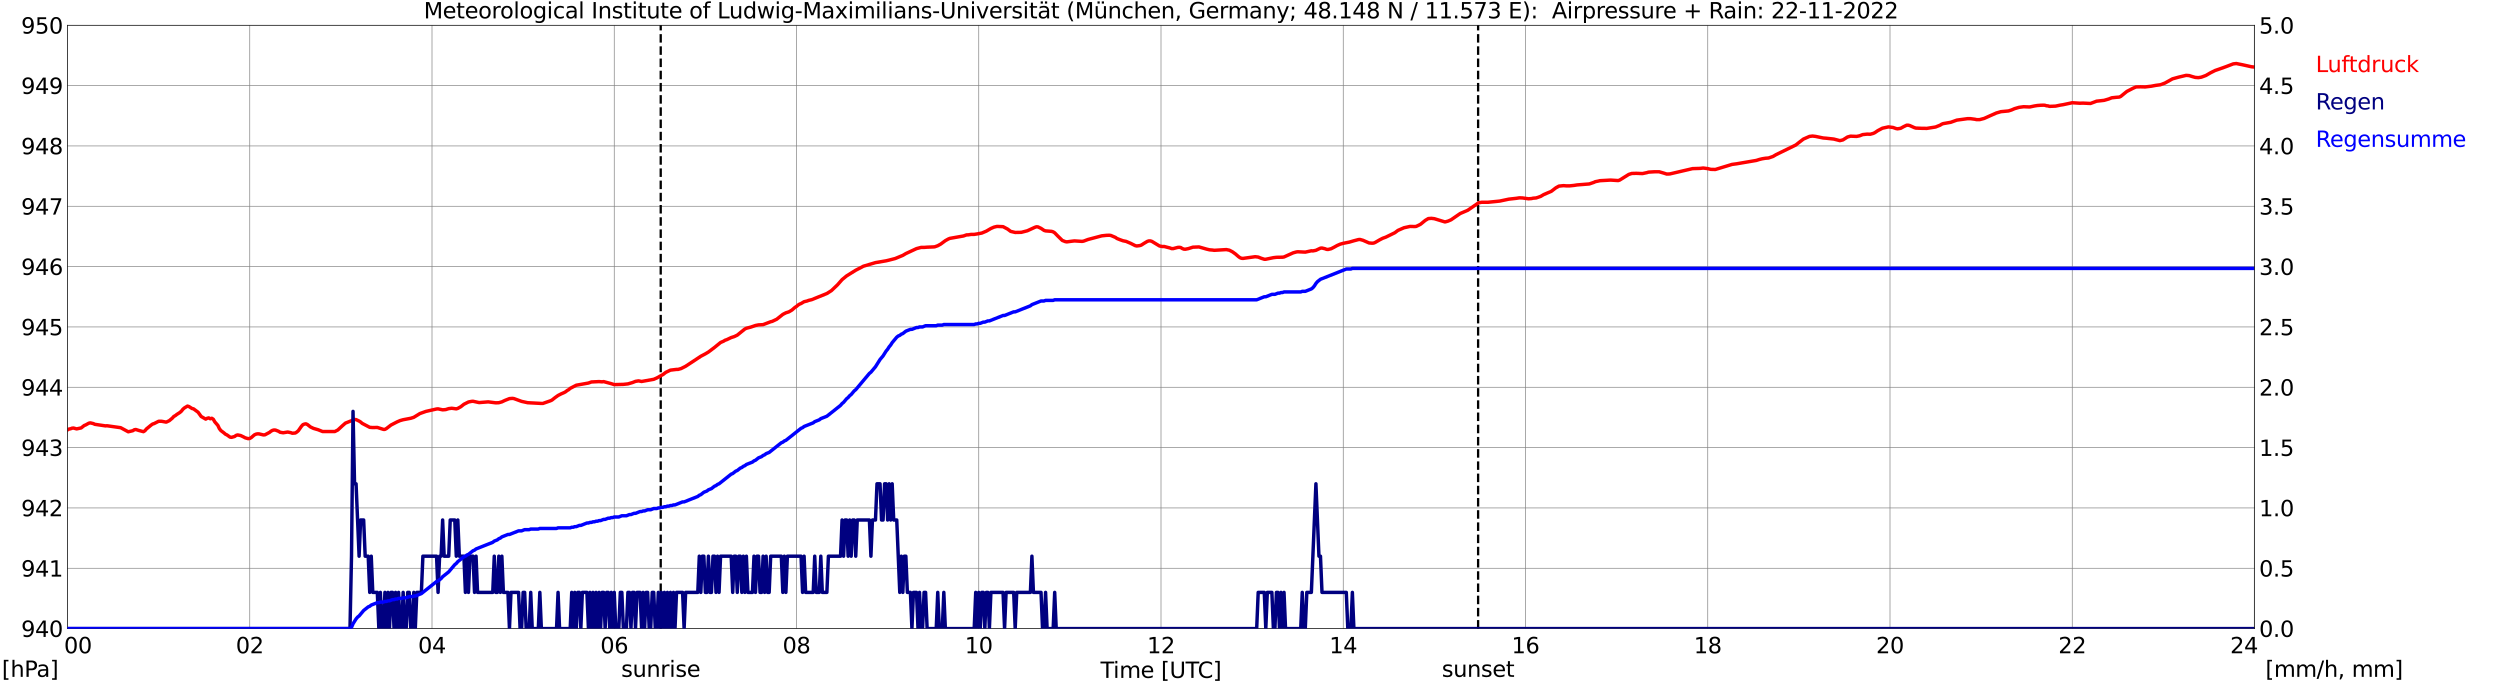 <?xml version="1.0" encoding="utf-8" standalone="no"?>
<!DOCTYPE svg PUBLIC "-//W3C//DTD SVG 1.1//EN"
  "http://www.w3.org/Graphics/SVG/1.1/DTD/svg11.dtd">
<svg xmlns:xlink="http://www.w3.org/1999/xlink" width="1085.4pt" height="296.64pt" viewBox="0 0 1085.4 296.64" xmlns="http://www.w3.org/2000/svg" version="1.1">
 <defs>
  <style type="text/css">*{stroke-linejoin: round; stroke-linecap: butt}</style>
 </defs>
 <g id="figure_1">
  <g id="patch_1">
   <path d="M 0 296.64 
L 1085.4 296.64 
L 1085.4 0 
L 0 0 
z
" style="fill: #ffffff"/>
  </g>
  <g id="axes_1">
   <g id="patch_2">
    <path d="M 29.306 272.909 
L 978.814 272.909 
L 978.814 10.976 
L 29.306 10.976 
z
" style="fill: #ffffff"/>
   </g>
   <g id="patch_3">
    <path d="M 978.814 272.909 
L 978.814 272.909 
L 978.814 10.976 
L 978.814 10.976 
z
" clip-path="url(#pc677736afd)" style="fill: #d3d3d3; opacity: 0.25; stroke: #d3d3d3; stroke-linejoin: miter"/>
   </g>
   <g id="matplotlib.axis_1">
    <g id="xtick_1">
     <g id="line2d_1">
      <path d="M 29.306 272.909 
L 29.306 10.976 
" clip-path="url(#pc677736afd)" style="fill: none; stroke: #808080; stroke-width: 0.3; stroke-linecap: square"/>
     </g>
     <g id="line2d_2"/>
     <g id="text_1">
      <!--    00 -->
      <g transform="translate(18.733 283.627) scale(0.095 -0.095)">
       <defs>
        <path id="DejaVuSans-20" transform="scale(0.016)"/>
        <path id="DejaVuSans-30" d="M 2034 4250 
Q 1547 4250 1301 3770 
Q 1056 3291 1056 2328 
Q 1056 1369 1301 889 
Q 1547 409 2034 409 
Q 2525 409 2770 889 
Q 3016 1369 3016 2328 
Q 3016 3291 2770 3770 
Q 2525 4250 2034 4250 
z
M 2034 4750 
Q 2819 4750 3233 4129 
Q 3647 3509 3647 2328 
Q 3647 1150 3233 529 
Q 2819 -91 2034 -91 
Q 1250 -91 836 529 
Q 422 1150 422 2328 
Q 422 3509 836 4129 
Q 1250 4750 2034 4750 
z
" transform="scale(0.016)"/>
       </defs>
       <use xlink:href="#DejaVuSans-20"/>
       <use xlink:href="#DejaVuSans-20" transform="translate(31.787 0)"/>
       <use xlink:href="#DejaVuSans-20" transform="translate(63.574 0)"/>
       <use xlink:href="#DejaVuSans-30" transform="translate(95.361 0)"/>
       <use xlink:href="#DejaVuSans-30" transform="translate(158.984 0)"/>
      </g>
     </g>
    </g>
    <g id="xtick_2">
     <g id="line2d_3">
      <path d="M 108.431 272.909 
L 108.431 10.976 
" clip-path="url(#pc677736afd)" style="fill: none; stroke: #808080; stroke-width: 0.3; stroke-linecap: square"/>
     </g>
     <g id="line2d_4"/>
     <g id="text_2">
      <!-- 02 -->
      <g transform="translate(102.387 283.627) scale(0.095 -0.095)">
       <defs>
        <path id="DejaVuSans-32" d="M 1228 531 
L 3431 531 
L 3431 0 
L 469 0 
L 469 531 
Q 828 903 1448 1529 
Q 2069 2156 2228 2338 
Q 2531 2678 2651 2914 
Q 2772 3150 2772 3378 
Q 2772 3750 2511 3984 
Q 2250 4219 1831 4219 
Q 1534 4219 1204 4116 
Q 875 4013 500 3803 
L 500 4441 
Q 881 4594 1212 4672 
Q 1544 4750 1819 4750 
Q 2544 4750 2975 4387 
Q 3406 4025 3406 3419 
Q 3406 3131 3298 2873 
Q 3191 2616 2906 2266 
Q 2828 2175 2409 1742 
Q 1991 1309 1228 531 
z
" transform="scale(0.016)"/>
       </defs>
       <use xlink:href="#DejaVuSans-30"/>
       <use xlink:href="#DejaVuSans-32" transform="translate(63.623 0)"/>
      </g>
     </g>
    </g>
    <g id="xtick_3">
     <g id="line2d_5">
      <path d="M 187.557 272.909 
L 187.557 10.976 
" clip-path="url(#pc677736afd)" style="fill: none; stroke: #808080; stroke-width: 0.3; stroke-linecap: square"/>
     </g>
     <g id="line2d_6"/>
     <g id="text_3">
      <!-- 04 -->
      <g transform="translate(181.513 283.627) scale(0.095 -0.095)">
       <defs>
        <path id="DejaVuSans-34" d="M 2419 4116 
L 825 1625 
L 2419 1625 
L 2419 4116 
z
M 2253 4666 
L 3047 4666 
L 3047 1625 
L 3713 1625 
L 3713 1100 
L 3047 1100 
L 3047 0 
L 2419 0 
L 2419 1100 
L 313 1100 
L 313 1709 
L 2253 4666 
z
" transform="scale(0.016)"/>
       </defs>
       <use xlink:href="#DejaVuSans-30"/>
       <use xlink:href="#DejaVuSans-34" transform="translate(63.623 0)"/>
      </g>
     </g>
    </g>
    <g id="xtick_4">
     <g id="line2d_7">
      <path d="M 266.683 272.909 
L 266.683 10.976 
" clip-path="url(#pc677736afd)" style="fill: none; stroke: #808080; stroke-width: 0.3; stroke-linecap: square"/>
     </g>
     <g id="line2d_8"/>
     <g id="text_4">
      <!-- 06 -->
      <g transform="translate(260.638 283.627) scale(0.095 -0.095)">
       <defs>
        <path id="DejaVuSans-36" d="M 2113 2584 
Q 1688 2584 1439 2293 
Q 1191 2003 1191 1497 
Q 1191 994 1439 701 
Q 1688 409 2113 409 
Q 2538 409 2786 701 
Q 3034 994 3034 1497 
Q 3034 2003 2786 2293 
Q 2538 2584 2113 2584 
z
M 3366 4563 
L 3366 3988 
Q 3128 4100 2886 4159 
Q 2644 4219 2406 4219 
Q 1781 4219 1451 3797 
Q 1122 3375 1075 2522 
Q 1259 2794 1537 2939 
Q 1816 3084 2150 3084 
Q 2853 3084 3261 2657 
Q 3669 2231 3669 1497 
Q 3669 778 3244 343 
Q 2819 -91 2113 -91 
Q 1303 -91 875 529 
Q 447 1150 447 2328 
Q 447 3434 972 4092 
Q 1497 4750 2381 4750 
Q 2619 4750 2861 4703 
Q 3103 4656 3366 4563 
z
" transform="scale(0.016)"/>
       </defs>
       <use xlink:href="#DejaVuSans-30"/>
       <use xlink:href="#DejaVuSans-36" transform="translate(63.623 0)"/>
      </g>
     </g>
    </g>
    <g id="xtick_5">
     <g id="line2d_9">
      <path d="M 345.808 272.909 
L 345.808 10.976 
" clip-path="url(#pc677736afd)" style="fill: none; stroke: #808080; stroke-width: 0.3; stroke-linecap: square"/>
     </g>
     <g id="line2d_10"/>
     <g id="text_5">
      <!-- 08 -->
      <g transform="translate(339.764 283.627) scale(0.095 -0.095)">
       <defs>
        <path id="DejaVuSans-38" d="M 2034 2216 
Q 1584 2216 1326 1975 
Q 1069 1734 1069 1313 
Q 1069 891 1326 650 
Q 1584 409 2034 409 
Q 2484 409 2743 651 
Q 3003 894 3003 1313 
Q 3003 1734 2745 1975 
Q 2488 2216 2034 2216 
z
M 1403 2484 
Q 997 2584 770 2862 
Q 544 3141 544 3541 
Q 544 4100 942 4425 
Q 1341 4750 2034 4750 
Q 2731 4750 3128 4425 
Q 3525 4100 3525 3541 
Q 3525 3141 3298 2862 
Q 3072 2584 2669 2484 
Q 3125 2378 3379 2068 
Q 3634 1759 3634 1313 
Q 3634 634 3220 271 
Q 2806 -91 2034 -91 
Q 1263 -91 848 271 
Q 434 634 434 1313 
Q 434 1759 690 2068 
Q 947 2378 1403 2484 
z
M 1172 3481 
Q 1172 3119 1398 2916 
Q 1625 2713 2034 2713 
Q 2441 2713 2670 2916 
Q 2900 3119 2900 3481 
Q 2900 3844 2670 4047 
Q 2441 4250 2034 4250 
Q 1625 4250 1398 4047 
Q 1172 3844 1172 3481 
z
" transform="scale(0.016)"/>
       </defs>
       <use xlink:href="#DejaVuSans-30"/>
       <use xlink:href="#DejaVuSans-38" transform="translate(63.623 0)"/>
      </g>
     </g>
    </g>
    <g id="xtick_6">
     <g id="line2d_11">
      <path d="M 424.934 272.909 
L 424.934 10.976 
" clip-path="url(#pc677736afd)" style="fill: none; stroke: #808080; stroke-width: 0.3; stroke-linecap: square"/>
     </g>
     <g id="line2d_12"/>
     <g id="text_6">
      <!-- 10 -->
      <g transform="translate(418.89 283.627) scale(0.095 -0.095)">
       <defs>
        <path id="DejaVuSans-31" d="M 794 531 
L 1825 531 
L 1825 4091 
L 703 3866 
L 703 4441 
L 1819 4666 
L 2450 4666 
L 2450 531 
L 3481 531 
L 3481 0 
L 794 0 
L 794 531 
z
" transform="scale(0.016)"/>
       </defs>
       <use xlink:href="#DejaVuSans-31"/>
       <use xlink:href="#DejaVuSans-30" transform="translate(63.623 0)"/>
      </g>
     </g>
    </g>
    <g id="xtick_7">
     <g id="line2d_13">
      <path d="M 504.06 272.909 
L 504.06 10.976 
" clip-path="url(#pc677736afd)" style="fill: none; stroke: #808080; stroke-width: 0.3; stroke-linecap: square"/>
     </g>
     <g id="line2d_14"/>
     <g id="text_7">
      <!-- 12 -->
      <g transform="translate(498.015 283.627) scale(0.095 -0.095)">
       <use xlink:href="#DejaVuSans-31"/>
       <use xlink:href="#DejaVuSans-32" transform="translate(63.623 0)"/>
      </g>
     </g>
    </g>
    <g id="xtick_8">
     <g id="line2d_15">
      <path d="M 583.185 272.909 
L 583.185 10.976 
" clip-path="url(#pc677736afd)" style="fill: none; stroke: #808080; stroke-width: 0.3; stroke-linecap: square"/>
     </g>
     <g id="line2d_16"/>
     <g id="text_8">
      <!-- 14 -->
      <g transform="translate(577.141 283.627) scale(0.095 -0.095)">
       <use xlink:href="#DejaVuSans-31"/>
       <use xlink:href="#DejaVuSans-34" transform="translate(63.623 0)"/>
      </g>
     </g>
    </g>
    <g id="xtick_9">
     <g id="line2d_17">
      <path d="M 662.311 272.909 
L 662.311 10.976 
" clip-path="url(#pc677736afd)" style="fill: none; stroke: #808080; stroke-width: 0.3; stroke-linecap: square"/>
     </g>
     <g id="line2d_18"/>
     <g id="text_9">
      <!-- 16 -->
      <g transform="translate(656.267 283.627) scale(0.095 -0.095)">
       <use xlink:href="#DejaVuSans-31"/>
       <use xlink:href="#DejaVuSans-36" transform="translate(63.623 0)"/>
      </g>
     </g>
    </g>
    <g id="xtick_10">
     <g id="line2d_19">
      <path d="M 741.437 272.909 
L 741.437 10.976 
" clip-path="url(#pc677736afd)" style="fill: none; stroke: #808080; stroke-width: 0.3; stroke-linecap: square"/>
     </g>
     <g id="line2d_20"/>
     <g id="text_10">
      <!-- 18 -->
      <g transform="translate(735.392 283.627) scale(0.095 -0.095)">
       <use xlink:href="#DejaVuSans-31"/>
       <use xlink:href="#DejaVuSans-38" transform="translate(63.623 0)"/>
      </g>
     </g>
    </g>
    <g id="xtick_11">
     <g id="line2d_21">
      <path d="M 820.562 272.909 
L 820.562 10.976 
" clip-path="url(#pc677736afd)" style="fill: none; stroke: #808080; stroke-width: 0.3; stroke-linecap: square"/>
     </g>
     <g id="line2d_22"/>
     <g id="text_11">
      <!-- 20 -->
      <g transform="translate(814.518 283.627) scale(0.095 -0.095)">
       <use xlink:href="#DejaVuSans-32"/>
       <use xlink:href="#DejaVuSans-30" transform="translate(63.623 0)"/>
      </g>
     </g>
    </g>
    <g id="xtick_12">
     <g id="line2d_23">
      <path d="M 899.688 272.909 
L 899.688 10.976 
" clip-path="url(#pc677736afd)" style="fill: none; stroke: #808080; stroke-width: 0.3; stroke-linecap: square"/>
     </g>
     <g id="line2d_24"/>
     <g id="text_12">
      <!-- 22 -->
      <g transform="translate(893.644 283.627) scale(0.095 -0.095)">
       <use xlink:href="#DejaVuSans-32"/>
       <use xlink:href="#DejaVuSans-32" transform="translate(63.623 0)"/>
      </g>
     </g>
    </g>
    <g id="xtick_13">
     <g id="line2d_25">
      <path d="M 978.814 272.909 
L 978.814 10.976 
" clip-path="url(#pc677736afd)" style="fill: none; stroke: #808080; stroke-width: 0.3; stroke-linecap: square"/>
     </g>
     <g id="line2d_26"/>
     <g id="text_13">
      <!-- 24    -->
      <g transform="translate(968.241 283.627) scale(0.095 -0.095)">
       <use xlink:href="#DejaVuSans-32"/>
       <use xlink:href="#DejaVuSans-34" transform="translate(63.623 0)"/>
       <use xlink:href="#DejaVuSans-20" transform="translate(127.246 0)"/>
       <use xlink:href="#DejaVuSans-20" transform="translate(159.033 0)"/>
       <use xlink:href="#DejaVuSans-20" transform="translate(190.82 0)"/>
      </g>
     </g>
    </g>
    <g id="text_14">
     <!-- Time [UTC] -->
     <g transform="translate(477.806 294.322) scale(0.095 -0.095)">
      <defs>
       <path id="DejaVuSans-54" d="M -19 4666 
L 3928 4666 
L 3928 4134 
L 2272 4134 
L 2272 0 
L 1638 0 
L 1638 4134 
L -19 4134 
L -19 4666 
z
" transform="scale(0.016)"/>
       <path id="DejaVuSans-69" d="M 603 3500 
L 1178 3500 
L 1178 0 
L 603 0 
L 603 3500 
z
M 603 4863 
L 1178 4863 
L 1178 4134 
L 603 4134 
L 603 4863 
z
" transform="scale(0.016)"/>
       <path id="DejaVuSans-6d" d="M 3328 2828 
Q 3544 3216 3844 3400 
Q 4144 3584 4550 3584 
Q 5097 3584 5394 3201 
Q 5691 2819 5691 2113 
L 5691 0 
L 5113 0 
L 5113 2094 
Q 5113 2597 4934 2840 
Q 4756 3084 4391 3084 
Q 3944 3084 3684 2787 
Q 3425 2491 3425 1978 
L 3425 0 
L 2847 0 
L 2847 2094 
Q 2847 2600 2669 2842 
Q 2491 3084 2119 3084 
Q 1678 3084 1418 2786 
Q 1159 2488 1159 1978 
L 1159 0 
L 581 0 
L 581 3500 
L 1159 3500 
L 1159 2956 
Q 1356 3278 1631 3431 
Q 1906 3584 2284 3584 
Q 2666 3584 2933 3390 
Q 3200 3197 3328 2828 
z
" transform="scale(0.016)"/>
       <path id="DejaVuSans-65" d="M 3597 1894 
L 3597 1613 
L 953 1613 
Q 991 1019 1311 708 
Q 1631 397 2203 397 
Q 2534 397 2845 478 
Q 3156 559 3463 722 
L 3463 178 
Q 3153 47 2828 -22 
Q 2503 -91 2169 -91 
Q 1331 -91 842 396 
Q 353 884 353 1716 
Q 353 2575 817 3079 
Q 1281 3584 2069 3584 
Q 2775 3584 3186 3129 
Q 3597 2675 3597 1894 
z
M 3022 2063 
Q 3016 2534 2758 2815 
Q 2500 3097 2075 3097 
Q 1594 3097 1305 2825 
Q 1016 2553 972 2059 
L 3022 2063 
z
" transform="scale(0.016)"/>
       <path id="DejaVuSans-5b" d="M 550 4863 
L 1875 4863 
L 1875 4416 
L 1125 4416 
L 1125 -397 
L 1875 -397 
L 1875 -844 
L 550 -844 
L 550 4863 
z
" transform="scale(0.016)"/>
       <path id="DejaVuSans-55" d="M 556 4666 
L 1191 4666 
L 1191 1831 
Q 1191 1081 1462 751 
Q 1734 422 2344 422 
Q 2950 422 3222 751 
Q 3494 1081 3494 1831 
L 3494 4666 
L 4128 4666 
L 4128 1753 
Q 4128 841 3676 375 
Q 3225 -91 2344 -91 
Q 1459 -91 1007 375 
Q 556 841 556 1753 
L 556 4666 
z
" transform="scale(0.016)"/>
       <path id="DejaVuSans-43" d="M 4122 4306 
L 4122 3641 
Q 3803 3938 3442 4084 
Q 3081 4231 2675 4231 
Q 1875 4231 1450 3742 
Q 1025 3253 1025 2328 
Q 1025 1406 1450 917 
Q 1875 428 2675 428 
Q 3081 428 3442 575 
Q 3803 722 4122 1019 
L 4122 359 
Q 3791 134 3420 21 
Q 3050 -91 2638 -91 
Q 1578 -91 968 557 
Q 359 1206 359 2328 
Q 359 3453 968 4101 
Q 1578 4750 2638 4750 
Q 3056 4750 3426 4639 
Q 3797 4528 4122 4306 
z
" transform="scale(0.016)"/>
       <path id="DejaVuSans-5d" d="M 1947 4863 
L 1947 -844 
L 622 -844 
L 622 -397 
L 1369 -397 
L 1369 4416 
L 622 4416 
L 622 4863 
L 1947 4863 
z
" transform="scale(0.016)"/>
      </defs>
      <use xlink:href="#DejaVuSans-54"/>
      <use xlink:href="#DejaVuSans-69" transform="translate(57.959 0)"/>
      <use xlink:href="#DejaVuSans-6d" transform="translate(85.742 0)"/>
      <use xlink:href="#DejaVuSans-65" transform="translate(183.154 0)"/>
      <use xlink:href="#DejaVuSans-20" transform="translate(244.678 0)"/>
      <use xlink:href="#DejaVuSans-5b" transform="translate(276.465 0)"/>
      <use xlink:href="#DejaVuSans-55" transform="translate(315.479 0)"/>
      <use xlink:href="#DejaVuSans-54" transform="translate(388.672 0)"/>
      <use xlink:href="#DejaVuSans-43" transform="translate(443.881 0)"/>
      <use xlink:href="#DejaVuSans-5d" transform="translate(513.705 0)"/>
     </g>
    </g>
   </g>
   <g id="matplotlib.axis_2">
    <g id="ytick_1">
     <g id="line2d_27">
      <path d="M 29.306 272.909 
L 978.814 272.909 
" clip-path="url(#pc677736afd)" style="fill: none; stroke: #808080; stroke-width: 0.3; stroke-linecap: square"/>
     </g>
     <g id="line2d_28"/>
     <g id="text_15">
      <!-- 940 -->
      <g transform="translate(9.173 276.518) scale(0.095 -0.095)">
       <defs>
        <path id="DejaVuSans-39" d="M 703 97 
L 703 672 
Q 941 559 1184 500 
Q 1428 441 1663 441 
Q 2288 441 2617 861 
Q 2947 1281 2994 2138 
Q 2813 1869 2534 1725 
Q 2256 1581 1919 1581 
Q 1219 1581 811 2004 
Q 403 2428 403 3163 
Q 403 3881 828 4315 
Q 1253 4750 1959 4750 
Q 2769 4750 3195 4129 
Q 3622 3509 3622 2328 
Q 3622 1225 3098 567 
Q 2575 -91 1691 -91 
Q 1453 -91 1209 -44 
Q 966 3 703 97 
z
M 1959 2075 
Q 2384 2075 2632 2365 
Q 2881 2656 2881 3163 
Q 2881 3666 2632 3958 
Q 2384 4250 1959 4250 
Q 1534 4250 1286 3958 
Q 1038 3666 1038 3163 
Q 1038 2656 1286 2365 
Q 1534 2075 1959 2075 
z
" transform="scale(0.016)"/>
       </defs>
       <use xlink:href="#DejaVuSans-39"/>
       <use xlink:href="#DejaVuSans-34" transform="translate(63.623 0)"/>
       <use xlink:href="#DejaVuSans-30" transform="translate(127.246 0)"/>
      </g>
     </g>
    </g>
    <g id="ytick_2">
     <g id="line2d_29">
      <path d="M 29.306 246.715 
L 978.814 246.715 
" clip-path="url(#pc677736afd)" style="fill: none; stroke: #808080; stroke-width: 0.3; stroke-linecap: square"/>
     </g>
     <g id="line2d_30"/>
     <g id="text_16">
      <!-- 941 -->
      <g transform="translate(9.173 250.325) scale(0.095 -0.095)">
       <use xlink:href="#DejaVuSans-39"/>
       <use xlink:href="#DejaVuSans-34" transform="translate(63.623 0)"/>
       <use xlink:href="#DejaVuSans-31" transform="translate(127.246 0)"/>
      </g>
     </g>
    </g>
    <g id="ytick_3">
     <g id="line2d_31">
      <path d="M 29.306 220.522 
L 978.814 220.522 
" clip-path="url(#pc677736afd)" style="fill: none; stroke: #808080; stroke-width: 0.3; stroke-linecap: square"/>
     </g>
     <g id="line2d_32"/>
     <g id="text_17">
      <!-- 942 -->
      <g transform="translate(9.173 224.131) scale(0.095 -0.095)">
       <use xlink:href="#DejaVuSans-39"/>
       <use xlink:href="#DejaVuSans-34" transform="translate(63.623 0)"/>
       <use xlink:href="#DejaVuSans-32" transform="translate(127.246 0)"/>
      </g>
     </g>
    </g>
    <g id="ytick_4">
     <g id="line2d_33">
      <path d="M 29.306 194.329 
L 978.814 194.329 
" clip-path="url(#pc677736afd)" style="fill: none; stroke: #808080; stroke-width: 0.3; stroke-linecap: square"/>
     </g>
     <g id="line2d_34"/>
     <g id="text_18">
      <!-- 943 -->
      <g transform="translate(9.173 197.938) scale(0.095 -0.095)">
       <defs>
        <path id="DejaVuSans-33" d="M 2597 2516 
Q 3050 2419 3304 2112 
Q 3559 1806 3559 1356 
Q 3559 666 3084 287 
Q 2609 -91 1734 -91 
Q 1441 -91 1130 -33 
Q 819 25 488 141 
L 488 750 
Q 750 597 1062 519 
Q 1375 441 1716 441 
Q 2309 441 2620 675 
Q 2931 909 2931 1356 
Q 2931 1769 2642 2001 
Q 2353 2234 1838 2234 
L 1294 2234 
L 1294 2753 
L 1863 2753 
Q 2328 2753 2575 2939 
Q 2822 3125 2822 3475 
Q 2822 3834 2567 4026 
Q 2313 4219 1838 4219 
Q 1578 4219 1281 4162 
Q 984 4106 628 3988 
L 628 4550 
Q 988 4650 1302 4700 
Q 1616 4750 1894 4750 
Q 2613 4750 3031 4423 
Q 3450 4097 3450 3541 
Q 3450 3153 3228 2886 
Q 3006 2619 2597 2516 
z
" transform="scale(0.016)"/>
       </defs>
       <use xlink:href="#DejaVuSans-39"/>
       <use xlink:href="#DejaVuSans-34" transform="translate(63.623 0)"/>
       <use xlink:href="#DejaVuSans-33" transform="translate(127.246 0)"/>
      </g>
     </g>
    </g>
    <g id="ytick_5">
     <g id="line2d_35">
      <path d="M 29.306 168.136 
L 978.814 168.136 
" clip-path="url(#pc677736afd)" style="fill: none; stroke: #808080; stroke-width: 0.3; stroke-linecap: square"/>
     </g>
     <g id="line2d_36"/>
     <g id="text_19">
      <!-- 944 -->
      <g transform="translate(9.173 171.745) scale(0.095 -0.095)">
       <use xlink:href="#DejaVuSans-39"/>
       <use xlink:href="#DejaVuSans-34" transform="translate(63.623 0)"/>
       <use xlink:href="#DejaVuSans-34" transform="translate(127.246 0)"/>
      </g>
     </g>
    </g>
    <g id="ytick_6">
     <g id="line2d_37">
      <path d="M 29.306 141.942 
L 978.814 141.942 
" clip-path="url(#pc677736afd)" style="fill: none; stroke: #808080; stroke-width: 0.3; stroke-linecap: square"/>
     </g>
     <g id="line2d_38"/>
     <g id="text_20">
      <!-- 945 -->
      <g transform="translate(9.173 145.551) scale(0.095 -0.095)">
       <defs>
        <path id="DejaVuSans-35" d="M 691 4666 
L 3169 4666 
L 3169 4134 
L 1269 4134 
L 1269 2991 
Q 1406 3038 1543 3061 
Q 1681 3084 1819 3084 
Q 2600 3084 3056 2656 
Q 3513 2228 3513 1497 
Q 3513 744 3044 326 
Q 2575 -91 1722 -91 
Q 1428 -91 1123 -41 
Q 819 9 494 109 
L 494 744 
Q 775 591 1075 516 
Q 1375 441 1709 441 
Q 2250 441 2565 725 
Q 2881 1009 2881 1497 
Q 2881 1984 2565 2268 
Q 2250 2553 1709 2553 
Q 1456 2553 1204 2497 
Q 953 2441 691 2322 
L 691 4666 
z
" transform="scale(0.016)"/>
       </defs>
       <use xlink:href="#DejaVuSans-39"/>
       <use xlink:href="#DejaVuSans-34" transform="translate(63.623 0)"/>
       <use xlink:href="#DejaVuSans-35" transform="translate(127.246 0)"/>
      </g>
     </g>
    </g>
    <g id="ytick_7">
     <g id="line2d_39">
      <path d="M 29.306 115.749 
L 978.814 115.749 
" clip-path="url(#pc677736afd)" style="fill: none; stroke: #808080; stroke-width: 0.3; stroke-linecap: square"/>
     </g>
     <g id="line2d_40"/>
     <g id="text_21">
      <!-- 946 -->
      <g transform="translate(9.173 119.358) scale(0.095 -0.095)">
       <use xlink:href="#DejaVuSans-39"/>
       <use xlink:href="#DejaVuSans-34" transform="translate(63.623 0)"/>
       <use xlink:href="#DejaVuSans-36" transform="translate(127.246 0)"/>
      </g>
     </g>
    </g>
    <g id="ytick_8">
     <g id="line2d_41">
      <path d="M 29.306 89.556 
L 978.814 89.556 
" clip-path="url(#pc677736afd)" style="fill: none; stroke: #808080; stroke-width: 0.3; stroke-linecap: square"/>
     </g>
     <g id="line2d_42"/>
     <g id="text_22">
      <!-- 947 -->
      <g transform="translate(9.173 93.165) scale(0.095 -0.095)">
       <defs>
        <path id="DejaVuSans-37" d="M 525 4666 
L 3525 4666 
L 3525 4397 
L 1831 0 
L 1172 0 
L 2766 4134 
L 525 4134 
L 525 4666 
z
" transform="scale(0.016)"/>
       </defs>
       <use xlink:href="#DejaVuSans-39"/>
       <use xlink:href="#DejaVuSans-34" transform="translate(63.623 0)"/>
       <use xlink:href="#DejaVuSans-37" transform="translate(127.246 0)"/>
      </g>
     </g>
    </g>
    <g id="ytick_9">
     <g id="line2d_43">
      <path d="M 29.306 63.362 
L 978.814 63.362 
" clip-path="url(#pc677736afd)" style="fill: none; stroke: #808080; stroke-width: 0.3; stroke-linecap: square"/>
     </g>
     <g id="line2d_44"/>
     <g id="text_23">
      <!-- 948 -->
      <g transform="translate(9.173 66.972) scale(0.095 -0.095)">
       <use xlink:href="#DejaVuSans-39"/>
       <use xlink:href="#DejaVuSans-34" transform="translate(63.623 0)"/>
       <use xlink:href="#DejaVuSans-38" transform="translate(127.246 0)"/>
      </g>
     </g>
    </g>
    <g id="ytick_10">
     <g id="line2d_45">
      <path d="M 29.306 37.169 
L 978.814 37.169 
" clip-path="url(#pc677736afd)" style="fill: none; stroke: #808080; stroke-width: 0.3; stroke-linecap: square"/>
     </g>
     <g id="line2d_46"/>
     <g id="text_24">
      <!-- 949 -->
      <g transform="translate(9.173 40.778) scale(0.095 -0.095)">
       <use xlink:href="#DejaVuSans-39"/>
       <use xlink:href="#DejaVuSans-34" transform="translate(63.623 0)"/>
       <use xlink:href="#DejaVuSans-39" transform="translate(127.246 0)"/>
      </g>
     </g>
    </g>
    <g id="ytick_11">
     <g id="line2d_47">
      <path d="M 29.306 10.976 
L 978.814 10.976 
" clip-path="url(#pc677736afd)" style="fill: none; stroke: #808080; stroke-width: 0.3; stroke-linecap: square"/>
     </g>
     <g id="line2d_48"/>
     <g id="text_25">
      <!-- 950 -->
      <g transform="translate(9.173 14.585) scale(0.095 -0.095)">
       <use xlink:href="#DejaVuSans-39"/>
       <use xlink:href="#DejaVuSans-35" transform="translate(63.623 0)"/>
       <use xlink:href="#DejaVuSans-30" transform="translate(127.246 0)"/>
      </g>
     </g>
    </g>
   </g>
   <g id="line2d_49">
    <path d="M 286.86 272.909 
L 286.86 10.976 
" clip-path="url(#pc677736afd)" style="fill: none; stroke-dasharray: 3.7,1.6; stroke-dashoffset: 0; stroke: #000000"/>
   </g>
   <g id="line2d_50">
    <path d="M 641.738 272.909 
L 641.738 10.976 
" clip-path="url(#pc677736afd)" style="fill: none; stroke-dasharray: 3.7,1.6; stroke-dashoffset: 0; stroke: #000000"/>
   </g>
   <g id="line2d_51">
    <path d="M 29.306 186.645 
L 29.965 186.274 
L 30.625 186.157 
L 31.284 185.895 
L 31.943 185.842 
L 33.262 186.209 
L 35.24 185.79 
L 36.559 184.742 
L 37.218 184.48 
L 38.537 183.747 
L 39.197 183.59 
L 40.515 183.904 
L 41.175 184.218 
L 45.79 184.899 
L 46.45 184.847 
L 52.384 185.685 
L 55.681 187.466 
L 57.659 186.995 
L 58.319 186.576 
L 58.978 186.471 
L 60.297 186.89 
L 62.275 187.414 
L 62.934 186.995 
L 63.594 186.209 
L 65.572 184.585 
L 66.231 184.113 
L 66.89 183.904 
L 68.869 182.909 
L 70.187 182.909 
L 72.166 183.275 
L 73.484 182.647 
L 74.803 181.547 
L 75.462 180.813 
L 76.122 180.446 
L 76.781 179.923 
L 78.1 179.084 
L 78.759 178.508 
L 79.419 177.67 
L 80.078 177.094 
L 81.397 176.308 
L 82.056 176.517 
L 83.375 177.356 
L 84.034 177.513 
L 86.013 178.98 
L 87.331 180.813 
L 89.309 181.966 
L 89.969 181.599 
L 90.628 181.442 
L 91.288 181.808 
L 91.947 181.599 
L 92.606 182.018 
L 93.266 183.171 
L 94.584 184.69 
L 95.244 186.104 
L 95.903 186.942 
L 97.222 187.938 
L 97.881 188.514 
L 98.541 188.828 
L 99.86 189.771 
L 100.519 189.876 
L 101.838 189.509 
L 102.497 189.038 
L 103.156 188.828 
L 104.475 189.09 
L 105.794 189.719 
L 106.453 190.086 
L 107.772 190.452 
L 108.431 190.347 
L 109.091 189.981 
L 110.41 188.828 
L 111.069 188.514 
L 111.728 188.357 
L 112.388 188.357 
L 114.366 188.828 
L 115.025 188.776 
L 117.003 187.728 
L 117.663 187.204 
L 118.322 186.838 
L 118.982 186.68 
L 119.641 186.733 
L 120.96 187.257 
L 121.619 187.676 
L 122.938 187.885 
L 124.916 187.571 
L 126.235 187.833 
L 126.894 188.095 
L 128.213 187.99 
L 128.872 187.571 
L 129.532 186.995 
L 130.85 185.109 
L 131.51 184.375 
L 132.169 184.113 
L 132.829 184.009 
L 133.488 184.323 
L 134.807 185.371 
L 136.125 185.999 
L 138.104 186.576 
L 139.422 187.1 
L 140.082 187.361 
L 145.357 187.361 
L 146.676 186.68 
L 148.654 184.847 
L 149.972 183.694 
L 153.929 182.123 
L 154.588 182.175 
L 155.907 182.804 
L 156.566 183.223 
L 157.226 183.799 
L 160.523 185.528 
L 161.841 185.633 
L 163.819 185.58 
L 166.457 186.418 
L 167.116 186.418 
L 167.776 186.052 
L 169.754 184.533 
L 172.391 183.171 
L 173.71 182.594 
L 175.029 182.228 
L 178.326 181.599 
L 179.645 181.18 
L 181.623 179.975 
L 182.282 179.556 
L 184.92 178.613 
L 189.535 177.565 
L 190.195 177.513 
L 192.173 177.932 
L 193.492 177.827 
L 194.81 177.408 
L 196.129 177.251 
L 198.107 177.513 
L 198.767 177.303 
L 200.085 176.57 
L 201.404 175.522 
L 203.382 174.527 
L 204.701 174.265 
L 205.36 174.212 
L 207.998 174.789 
L 209.317 174.684 
L 211.954 174.474 
L 215.251 174.893 
L 216.57 174.841 
L 217.889 174.474 
L 219.207 173.846 
L 221.186 173.06 
L 222.504 172.955 
L 223.164 173.06 
L 226.461 174.265 
L 229.098 174.841 
L 231.076 174.946 
L 235.033 175.155 
L 235.692 175.155 
L 238.989 174.003 
L 239.648 173.689 
L 240.967 172.641 
L 242.286 171.698 
L 243.604 171.017 
L 244.923 170.441 
L 245.583 170.074 
L 246.242 169.55 
L 246.901 169.183 
L 247.561 168.607 
L 250.198 167.245 
L 255.473 166.302 
L 256.792 165.831 
L 260.089 165.673 
L 261.408 165.778 
L 262.067 165.673 
L 265.364 166.564 
L 266.683 166.983 
L 270.639 166.878 
L 272.617 166.669 
L 274.595 166.092 
L 275.914 165.569 
L 277.233 165.359 
L 278.552 165.621 
L 283.827 164.678 
L 285.145 164.102 
L 286.464 163.368 
L 287.783 162.635 
L 289.102 161.64 
L 291.08 160.697 
L 293.717 160.382 
L 294.377 160.382 
L 295.696 160.016 
L 297.674 159.02 
L 302.289 155.982 
L 304.267 154.672 
L 306.246 153.624 
L 307.564 152.839 
L 310.202 150.848 
L 312.839 148.7 
L 314.158 148.124 
L 314.818 147.705 
L 315.477 147.495 
L 316.796 146.867 
L 317.455 146.552 
L 318.774 146.133 
L 320.093 145.505 
L 323.39 142.833 
L 324.049 142.518 
L 326.027 141.995 
L 328.005 141.314 
L 329.324 141.052 
L 331.302 140.947 
L 334.599 139.69 
L 335.258 139.532 
L 337.236 138.589 
L 338.555 137.542 
L 339.874 136.494 
L 341.193 135.813 
L 342.512 135.394 
L 343.83 134.608 
L 345.149 133.456 
L 345.808 133.037 
L 346.468 132.46 
L 347.127 132.041 
L 347.787 131.779 
L 349.105 130.993 
L 350.424 130.679 
L 351.083 130.417 
L 352.402 130.103 
L 358.996 127.431 
L 360.315 126.593 
L 360.974 126.174 
L 363.612 123.659 
L 365.59 121.407 
L 367.568 119.783 
L 371.524 117.321 
L 374.162 115.958 
L 374.821 115.592 
L 380.096 114.02 
L 384.712 113.234 
L 386.031 112.92 
L 388.668 112.239 
L 391.965 110.877 
L 393.284 110.091 
L 397.899 107.943 
L 399.878 107.419 
L 401.196 107.419 
L 402.515 107.315 
L 405.153 107.21 
L 405.812 107.158 
L 407.131 106.686 
L 408.45 105.953 
L 410.428 104.486 
L 411.746 103.752 
L 412.406 103.49 
L 418.34 102.443 
L 419.659 101.971 
L 420.318 101.971 
L 421.637 101.762 
L 422.956 101.762 
L 424.275 101.552 
L 426.253 101.185 
L 428.231 100.347 
L 430.209 99.195 
L 431.528 98.619 
L 432.847 98.304 
L 435.484 98.409 
L 437.462 99.457 
L 438.781 100.452 
L 440.759 100.924 
L 443.397 100.871 
L 446.034 100.19 
L 449.331 98.671 
L 449.991 98.461 
L 450.65 98.514 
L 451.969 99.142 
L 453.287 100.033 
L 453.947 100.242 
L 456.584 100.452 
L 457.244 100.662 
L 457.903 101.081 
L 459.222 102.443 
L 461.2 104.381 
L 462.519 104.905 
L 463.178 105.01 
L 465.156 104.748 
L 466.475 104.591 
L 469.772 104.8 
L 470.431 104.695 
L 472.409 103.962 
L 476.366 102.914 
L 478.344 102.39 
L 480.322 102.181 
L 481.641 102.128 
L 482.3 102.233 
L 484.278 103.071 
L 484.938 103.543 
L 486.256 104.067 
L 487.575 104.538 
L 488.894 104.8 
L 490.872 105.638 
L 492.85 106.634 
L 493.51 106.791 
L 494.828 106.634 
L 495.488 106.424 
L 496.807 105.586 
L 498.125 104.8 
L 498.785 104.591 
L 499.444 104.591 
L 500.103 104.8 
L 503.4 106.791 
L 504.719 107.053 
L 505.379 107 
L 508.016 107.681 
L 508.675 107.943 
L 509.335 107.943 
L 511.313 107.419 
L 511.972 107.367 
L 512.632 107.472 
L 513.291 107.891 
L 513.95 108.153 
L 514.61 108.205 
L 515.929 107.943 
L 517.247 107.524 
L 517.907 107.315 
L 520.544 107.21 
L 523.841 108.153 
L 525.16 108.467 
L 526.479 108.572 
L 527.138 108.677 
L 532.413 108.362 
L 533.732 108.624 
L 535.051 109.305 
L 536.369 110.248 
L 537.688 111.401 
L 538.348 111.872 
L 539.007 112.134 
L 539.666 112.187 
L 544.941 111.453 
L 546.26 111.61 
L 547.579 112.134 
L 548.898 112.553 
L 549.557 112.553 
L 552.854 111.872 
L 554.173 111.715 
L 556.81 111.663 
L 557.47 111.558 
L 559.448 110.667 
L 561.426 109.777 
L 562.745 109.41 
L 563.404 109.305 
L 566.701 109.463 
L 569.338 108.886 
L 569.998 108.939 
L 571.317 108.677 
L 573.295 107.734 
L 573.954 107.681 
L 575.273 107.996 
L 575.932 108.258 
L 576.592 108.31 
L 577.91 107.996 
L 579.229 107.315 
L 580.548 106.581 
L 581.867 106.005 
L 583.185 105.638 
L 585.823 105.114 
L 587.801 104.538 
L 589.779 104.014 
L 590.439 103.962 
L 591.757 104.329 
L 594.395 105.481 
L 595.714 105.586 
L 596.373 105.534 
L 597.032 105.272 
L 599.011 104.119 
L 600.329 103.438 
L 601.648 102.967 
L 605.604 101.028 
L 606.923 100.033 
L 609.561 98.88 
L 612.198 98.304 
L 614.176 98.357 
L 614.836 98.304 
L 616.154 97.676 
L 616.814 97.309 
L 618.792 95.685 
L 620.111 94.899 
L 621.429 94.794 
L 622.748 94.951 
L 627.364 96.366 
L 628.683 95.999 
L 630.001 95.423 
L 633.958 92.699 
L 637.255 91.284 
L 641.87 88.089 
L 643.189 87.827 
L 644.508 87.827 
L 645.827 87.827 
L 651.102 87.303 
L 655.058 86.465 
L 658.355 86.098 
L 659.674 85.889 
L 660.992 85.941 
L 663.63 86.308 
L 664.949 86.203 
L 665.608 86.046 
L 666.927 85.941 
L 668.905 85.26 
L 670.224 84.474 
L 673.521 83.06 
L 675.499 81.54 
L 676.817 80.807 
L 678.796 80.598 
L 680.114 80.702 
L 681.433 80.702 
L 683.411 80.493 
L 684.73 80.283 
L 690.005 79.864 
L 691.983 79.183 
L 692.643 78.869 
L 694.621 78.45 
L 699.236 78.188 
L 702.533 78.397 
L 703.193 78.188 
L 707.149 75.726 
L 708.468 75.306 
L 710.446 75.254 
L 713.083 75.359 
L 715.062 74.94 
L 715.721 74.73 
L 718.358 74.573 
L 719.677 74.573 
L 720.337 74.573 
L 722.315 75.149 
L 723.633 75.568 
L 724.952 75.516 
L 734.843 73.211 
L 738.14 73.106 
L 739.459 72.949 
L 741.437 73.211 
L 742.756 73.525 
L 744.734 73.578 
L 751.987 71.377 
L 753.965 71.116 
L 762.537 69.649 
L 763.856 69.23 
L 765.174 68.915 
L 766.493 68.706 
L 767.812 68.601 
L 769.79 67.92 
L 771.109 67.134 
L 779.681 62.943 
L 781 61.895 
L 782.978 60.376 
L 785.615 59.224 
L 786.934 59.067 
L 788.253 59.224 
L 791.55 59.905 
L 792.868 60.01 
L 796.165 60.376 
L 798.803 61.057 
L 800.122 60.743 
L 802.1 59.486 
L 803.419 59.119 
L 806.056 59.224 
L 807.375 58.962 
L 808.694 58.438 
L 810.672 58.228 
L 811.99 58.281 
L 813.309 57.914 
L 813.969 57.6 
L 815.287 56.709 
L 817.265 55.661 
L 819.903 55.085 
L 821.881 55.347 
L 823.2 55.819 
L 823.859 55.923 
L 825.178 55.714 
L 826.497 54.98 
L 827.816 54.352 
L 828.475 54.352 
L 829.134 54.509 
L 831.112 55.4 
L 831.772 55.609 
L 834.409 55.714 
L 835.728 55.714 
L 836.388 55.766 
L 840.344 55.138 
L 842.322 54.352 
L 842.981 53.933 
L 843.641 53.671 
L 846.938 53.095 
L 849.575 52.152 
L 854.191 51.523 
L 855.51 51.523 
L 857.488 51.785 
L 858.147 51.942 
L 859.466 51.942 
L 861.444 51.418 
L 863.422 50.528 
L 866.719 49.061 
L 868.697 48.485 
L 871.994 48.17 
L 873.313 47.751 
L 874.632 47.175 
L 876.61 46.599 
L 878.588 46.337 
L 881.225 46.441 
L 883.204 46.022 
L 884.522 45.813 
L 885.841 45.708 
L 887.16 45.656 
L 887.819 45.708 
L 888.479 45.918 
L 889.138 45.97 
L 889.797 46.179 
L 892.435 46.075 
L 894.413 45.656 
L 895.732 45.446 
L 899.688 44.608 
L 902.985 44.817 
L 904.304 44.765 
L 907.601 44.922 
L 909.579 44.189 
L 910.238 43.927 
L 912.216 43.717 
L 913.535 43.56 
L 915.513 42.984 
L 916.832 42.46 
L 918.81 42.25 
L 920.129 42.146 
L 920.788 41.831 
L 922.766 40.207 
L 923.426 39.684 
L 926.063 38.321 
L 927.382 37.745 
L 929.36 37.693 
L 931.338 37.745 
L 933.976 37.431 
L 935.954 37.064 
L 937.932 36.802 
L 939.91 36.069 
L 943.207 34.235 
L 945.845 33.502 
L 949.142 32.716 
L 950.46 32.821 
L 951.779 33.24 
L 953.098 33.607 
L 954.417 33.711 
L 955.735 33.502 
L 957.714 32.769 
L 959.692 31.616 
L 961.67 30.621 
L 963.648 29.94 
L 966.285 28.997 
L 969.582 27.739 
L 970.901 27.582 
L 973.539 28.106 
L 977.495 28.984 
L 978.154 29.049 
L 978.154 29.049 
" clip-path="url(#pc677736afd)" style="fill: none; stroke: #ff0000; stroke-width: 1.5; stroke-linecap: square"/>
   </g>
   <g id="patch_4">
    <path d="M 29.306 272.909 
L 29.306 10.976 
" style="fill: none; stroke: #000000; stroke-width: 0.3; stroke-linejoin: miter; stroke-linecap: square"/>
   </g>
   <g id="patch_5">
    <path d="M 29.306 272.909 
L 978.814 272.909 
" style="fill: none; stroke: #000000; stroke-width: 0.3; stroke-linejoin: miter; stroke-linecap: square"/>
   </g>
   <g id="patch_6">
    <path d="M 29.306 10.976 
L 978.814 10.976 
" style="fill: none; stroke: #000000; stroke-width: 0.3; stroke-linejoin: miter; stroke-linecap: square"/>
   </g>
   <g id="text_26">
    <!-- sunrise -->
    <g transform="translate(269.695 293.863) scale(0.095 -0.095)">
     <defs>
      <path id="DejaVuSans-73" d="M 2834 3397 
L 2834 2853 
Q 2591 2978 2328 3040 
Q 2066 3103 1784 3103 
Q 1356 3103 1142 2972 
Q 928 2841 928 2578 
Q 928 2378 1081 2264 
Q 1234 2150 1697 2047 
L 1894 2003 
Q 2506 1872 2764 1633 
Q 3022 1394 3022 966 
Q 3022 478 2636 193 
Q 2250 -91 1575 -91 
Q 1294 -91 989 -36 
Q 684 19 347 128 
L 347 722 
Q 666 556 975 473 
Q 1284 391 1588 391 
Q 1994 391 2212 530 
Q 2431 669 2431 922 
Q 2431 1156 2273 1281 
Q 2116 1406 1581 1522 
L 1381 1569 
Q 847 1681 609 1914 
Q 372 2147 372 2553 
Q 372 3047 722 3315 
Q 1072 3584 1716 3584 
Q 2034 3584 2315 3537 
Q 2597 3491 2834 3397 
z
" transform="scale(0.016)"/>
      <path id="DejaVuSans-75" d="M 544 1381 
L 544 3500 
L 1119 3500 
L 1119 1403 
Q 1119 906 1312 657 
Q 1506 409 1894 409 
Q 2359 409 2629 706 
Q 2900 1003 2900 1516 
L 2900 3500 
L 3475 3500 
L 3475 0 
L 2900 0 
L 2900 538 
Q 2691 219 2414 64 
Q 2138 -91 1772 -91 
Q 1169 -91 856 284 
Q 544 659 544 1381 
z
M 1991 3584 
L 1991 3584 
z
" transform="scale(0.016)"/>
      <path id="DejaVuSans-6e" d="M 3513 2113 
L 3513 0 
L 2938 0 
L 2938 2094 
Q 2938 2591 2744 2837 
Q 2550 3084 2163 3084 
Q 1697 3084 1428 2787 
Q 1159 2491 1159 1978 
L 1159 0 
L 581 0 
L 581 3500 
L 1159 3500 
L 1159 2956 
Q 1366 3272 1645 3428 
Q 1925 3584 2291 3584 
Q 2894 3584 3203 3211 
Q 3513 2838 3513 2113 
z
" transform="scale(0.016)"/>
      <path id="DejaVuSans-72" d="M 2631 2963 
Q 2534 3019 2420 3045 
Q 2306 3072 2169 3072 
Q 1681 3072 1420 2755 
Q 1159 2438 1159 1844 
L 1159 0 
L 581 0 
L 581 3500 
L 1159 3500 
L 1159 2956 
Q 1341 3275 1631 3429 
Q 1922 3584 2338 3584 
Q 2397 3584 2469 3576 
Q 2541 3569 2628 3553 
L 2631 2963 
z
" transform="scale(0.016)"/>
     </defs>
     <use xlink:href="#DejaVuSans-73"/>
     <use xlink:href="#DejaVuSans-75" transform="translate(52.1 0)"/>
     <use xlink:href="#DejaVuSans-6e" transform="translate(115.479 0)"/>
     <use xlink:href="#DejaVuSans-72" transform="translate(178.857 0)"/>
     <use xlink:href="#DejaVuSans-69" transform="translate(219.971 0)"/>
     <use xlink:href="#DejaVuSans-73" transform="translate(247.754 0)"/>
     <use xlink:href="#DejaVuSans-65" transform="translate(299.854 0)"/>
    </g>
   </g>
   <g id="text_27">
    <!-- sunset -->
    <g transform="translate(625.984 293.863) scale(0.095 -0.095)">
     <defs>
      <path id="DejaVuSans-74" d="M 1172 4494 
L 1172 3500 
L 2356 3500 
L 2356 3053 
L 1172 3053 
L 1172 1153 
Q 1172 725 1289 603 
Q 1406 481 1766 481 
L 2356 481 
L 2356 0 
L 1766 0 
Q 1100 0 847 248 
Q 594 497 594 1153 
L 594 3053 
L 172 3053 
L 172 3500 
L 594 3500 
L 594 4494 
L 1172 4494 
z
" transform="scale(0.016)"/>
     </defs>
     <use xlink:href="#DejaVuSans-73"/>
     <use xlink:href="#DejaVuSans-75" transform="translate(52.1 0)"/>
     <use xlink:href="#DejaVuSans-6e" transform="translate(115.479 0)"/>
     <use xlink:href="#DejaVuSans-73" transform="translate(178.857 0)"/>
     <use xlink:href="#DejaVuSans-65" transform="translate(230.957 0)"/>
     <use xlink:href="#DejaVuSans-74" transform="translate(292.48 0)"/>
    </g>
   </g>
   <g id="text_28">
    <!-- [hPa] -->
    <g transform="translate(0.821 293.863) scale(0.095 -0.095)">
     <defs>
      <path id="DejaVuSans-68" d="M 3513 2113 
L 3513 0 
L 2938 0 
L 2938 2094 
Q 2938 2591 2744 2837 
Q 2550 3084 2163 3084 
Q 1697 3084 1428 2787 
Q 1159 2491 1159 1978 
L 1159 0 
L 581 0 
L 581 4863 
L 1159 4863 
L 1159 2956 
Q 1366 3272 1645 3428 
Q 1925 3584 2291 3584 
Q 2894 3584 3203 3211 
Q 3513 2838 3513 2113 
z
" transform="scale(0.016)"/>
      <path id="DejaVuSans-50" d="M 1259 4147 
L 1259 2394 
L 2053 2394 
Q 2494 2394 2734 2622 
Q 2975 2850 2975 3272 
Q 2975 3691 2734 3919 
Q 2494 4147 2053 4147 
L 1259 4147 
z
M 628 4666 
L 2053 4666 
Q 2838 4666 3239 4311 
Q 3641 3956 3641 3272 
Q 3641 2581 3239 2228 
Q 2838 1875 2053 1875 
L 1259 1875 
L 1259 0 
L 628 0 
L 628 4666 
z
" transform="scale(0.016)"/>
      <path id="DejaVuSans-61" d="M 2194 1759 
Q 1497 1759 1228 1600 
Q 959 1441 959 1056 
Q 959 750 1161 570 
Q 1363 391 1709 391 
Q 2188 391 2477 730 
Q 2766 1069 2766 1631 
L 2766 1759 
L 2194 1759 
z
M 3341 1997 
L 3341 0 
L 2766 0 
L 2766 531 
Q 2569 213 2275 61 
Q 1981 -91 1556 -91 
Q 1019 -91 701 211 
Q 384 513 384 1019 
Q 384 1609 779 1909 
Q 1175 2209 1959 2209 
L 2766 2209 
L 2766 2266 
Q 2766 2663 2505 2880 
Q 2244 3097 1772 3097 
Q 1472 3097 1187 3025 
Q 903 2953 641 2809 
L 641 3341 
Q 956 3463 1253 3523 
Q 1550 3584 1831 3584 
Q 2591 3584 2966 3190 
Q 3341 2797 3341 1997 
z
" transform="scale(0.016)"/>
     </defs>
     <use xlink:href="#DejaVuSans-5b"/>
     <use xlink:href="#DejaVuSans-68" transform="translate(39.014 0)"/>
     <use xlink:href="#DejaVuSans-50" transform="translate(102.393 0)"/>
     <use xlink:href="#DejaVuSans-61" transform="translate(158.195 0)"/>
     <use xlink:href="#DejaVuSans-5d" transform="translate(219.475 0)"/>
    </g>
   </g>
   <g id="text_29">
    <!-- Luftdruck -->
    <g style="fill: #ff0000" transform="translate(1005.4 31.291) scale(0.095 -0.095)">
     <defs>
      <path id="DejaVuSans-4c" d="M 628 4666 
L 1259 4666 
L 1259 531 
L 3531 531 
L 3531 0 
L 628 0 
L 628 4666 
z
" transform="scale(0.016)"/>
      <path id="DejaVuSans-66" d="M 2375 4863 
L 2375 4384 
L 1825 4384 
Q 1516 4384 1395 4259 
Q 1275 4134 1275 3809 
L 1275 3500 
L 2222 3500 
L 2222 3053 
L 1275 3053 
L 1275 0 
L 697 0 
L 697 3053 
L 147 3053 
L 147 3500 
L 697 3500 
L 697 3744 
Q 697 4328 969 4595 
Q 1241 4863 1831 4863 
L 2375 4863 
z
" transform="scale(0.016)"/>
      <path id="DejaVuSans-64" d="M 2906 2969 
L 2906 4863 
L 3481 4863 
L 3481 0 
L 2906 0 
L 2906 525 
Q 2725 213 2448 61 
Q 2172 -91 1784 -91 
Q 1150 -91 751 415 
Q 353 922 353 1747 
Q 353 2572 751 3078 
Q 1150 3584 1784 3584 
Q 2172 3584 2448 3432 
Q 2725 3281 2906 2969 
z
M 947 1747 
Q 947 1113 1208 752 
Q 1469 391 1925 391 
Q 2381 391 2643 752 
Q 2906 1113 2906 1747 
Q 2906 2381 2643 2742 
Q 2381 3103 1925 3103 
Q 1469 3103 1208 2742 
Q 947 2381 947 1747 
z
" transform="scale(0.016)"/>
      <path id="DejaVuSans-63" d="M 3122 3366 
L 3122 2828 
Q 2878 2963 2633 3030 
Q 2388 3097 2138 3097 
Q 1578 3097 1268 2742 
Q 959 2388 959 1747 
Q 959 1106 1268 751 
Q 1578 397 2138 397 
Q 2388 397 2633 464 
Q 2878 531 3122 666 
L 3122 134 
Q 2881 22 2623 -34 
Q 2366 -91 2075 -91 
Q 1284 -91 818 406 
Q 353 903 353 1747 
Q 353 2603 823 3093 
Q 1294 3584 2113 3584 
Q 2378 3584 2631 3529 
Q 2884 3475 3122 3366 
z
" transform="scale(0.016)"/>
      <path id="DejaVuSans-6b" d="M 581 4863 
L 1159 4863 
L 1159 1991 
L 2875 3500 
L 3609 3500 
L 1753 1863 
L 3688 0 
L 2938 0 
L 1159 1709 
L 1159 0 
L 581 0 
L 581 4863 
z
" transform="scale(0.016)"/>
     </defs>
     <use xlink:href="#DejaVuSans-4c"/>
     <use xlink:href="#DejaVuSans-75" transform="translate(53.963 0)"/>
     <use xlink:href="#DejaVuSans-66" transform="translate(117.342 0)"/>
     <use xlink:href="#DejaVuSans-74" transform="translate(150.797 0)"/>
     <use xlink:href="#DejaVuSans-64" transform="translate(190.006 0)"/>
     <use xlink:href="#DejaVuSans-72" transform="translate(253.482 0)"/>
     <use xlink:href="#DejaVuSans-75" transform="translate(294.596 0)"/>
     <use xlink:href="#DejaVuSans-63" transform="translate(357.975 0)"/>
     <use xlink:href="#DejaVuSans-6b" transform="translate(412.955 0)"/>
    </g>
   </g>
   <g id="text_30">
    <!-- Regen -->
    <g style="fill: #000080" transform="translate(1005.4 47.531) scale(0.095 -0.095)">
     <defs>
      <path id="DejaVuSans-52" d="M 2841 2188 
Q 3044 2119 3236 1894 
Q 3428 1669 3622 1275 
L 4263 0 
L 3584 0 
L 2988 1197 
Q 2756 1666 2539 1819 
Q 2322 1972 1947 1972 
L 1259 1972 
L 1259 0 
L 628 0 
L 628 4666 
L 2053 4666 
Q 2853 4666 3247 4331 
Q 3641 3997 3641 3322 
Q 3641 2881 3436 2590 
Q 3231 2300 2841 2188 
z
M 1259 4147 
L 1259 2491 
L 2053 2491 
Q 2509 2491 2742 2702 
Q 2975 2913 2975 3322 
Q 2975 3731 2742 3939 
Q 2509 4147 2053 4147 
L 1259 4147 
z
" transform="scale(0.016)"/>
      <path id="DejaVuSans-67" d="M 2906 1791 
Q 2906 2416 2648 2759 
Q 2391 3103 1925 3103 
Q 1463 3103 1205 2759 
Q 947 2416 947 1791 
Q 947 1169 1205 825 
Q 1463 481 1925 481 
Q 2391 481 2648 825 
Q 2906 1169 2906 1791 
z
M 3481 434 
Q 3481 -459 3084 -895 
Q 2688 -1331 1869 -1331 
Q 1566 -1331 1297 -1286 
Q 1028 -1241 775 -1147 
L 775 -588 
Q 1028 -725 1275 -790 
Q 1522 -856 1778 -856 
Q 2344 -856 2625 -561 
Q 2906 -266 2906 331 
L 2906 616 
Q 2728 306 2450 153 
Q 2172 0 1784 0 
Q 1141 0 747 490 
Q 353 981 353 1791 
Q 353 2603 747 3093 
Q 1141 3584 1784 3584 
Q 2172 3584 2450 3431 
Q 2728 3278 2906 2969 
L 2906 3500 
L 3481 3500 
L 3481 434 
z
" transform="scale(0.016)"/>
     </defs>
     <use xlink:href="#DejaVuSans-52"/>
     <use xlink:href="#DejaVuSans-65" transform="translate(64.982 0)"/>
     <use xlink:href="#DejaVuSans-67" transform="translate(126.506 0)"/>
     <use xlink:href="#DejaVuSans-65" transform="translate(189.982 0)"/>
     <use xlink:href="#DejaVuSans-6e" transform="translate(251.506 0)"/>
    </g>
   </g>
   <g id="text_31">
    <!-- Regensumme -->
    <g style="fill: #0000ff" transform="translate(1005.4 63.771) scale(0.095 -0.095)">
     <use xlink:href="#DejaVuSans-52"/>
     <use xlink:href="#DejaVuSans-65" transform="translate(64.982 0)"/>
     <use xlink:href="#DejaVuSans-67" transform="translate(126.506 0)"/>
     <use xlink:href="#DejaVuSans-65" transform="translate(189.982 0)"/>
     <use xlink:href="#DejaVuSans-6e" transform="translate(251.506 0)"/>
     <use xlink:href="#DejaVuSans-73" transform="translate(314.885 0)"/>
     <use xlink:href="#DejaVuSans-75" transform="translate(366.984 0)"/>
     <use xlink:href="#DejaVuSans-6d" transform="translate(430.363 0)"/>
     <use xlink:href="#DejaVuSans-6d" transform="translate(527.775 0)"/>
     <use xlink:href="#DejaVuSans-65" transform="translate(625.188 0)"/>
    </g>
   </g>
   <g id="text_32">
    <!-- Meteorological Institute of Ludwig-Maximilians-Universität (München, Germany; 48.148 N / 11.573 E):  Airpressure + Rain: 22-11-2022 -->
    <g transform="translate(183.991 7.976) scale(0.095 -0.095)">
     <defs>
      <path id="DejaVuSans-4d" d="M 628 4666 
L 1569 4666 
L 2759 1491 
L 3956 4666 
L 4897 4666 
L 4897 0 
L 4281 0 
L 4281 4097 
L 3078 897 
L 2444 897 
L 1241 4097 
L 1241 0 
L 628 0 
L 628 4666 
z
" transform="scale(0.016)"/>
      <path id="DejaVuSans-6f" d="M 1959 3097 
Q 1497 3097 1228 2736 
Q 959 2375 959 1747 
Q 959 1119 1226 758 
Q 1494 397 1959 397 
Q 2419 397 2687 759 
Q 2956 1122 2956 1747 
Q 2956 2369 2687 2733 
Q 2419 3097 1959 3097 
z
M 1959 3584 
Q 2709 3584 3137 3096 
Q 3566 2609 3566 1747 
Q 3566 888 3137 398 
Q 2709 -91 1959 -91 
Q 1206 -91 779 398 
Q 353 888 353 1747 
Q 353 2609 779 3096 
Q 1206 3584 1959 3584 
z
" transform="scale(0.016)"/>
      <path id="DejaVuSans-6c" d="M 603 4863 
L 1178 4863 
L 1178 0 
L 603 0 
L 603 4863 
z
" transform="scale(0.016)"/>
      <path id="DejaVuSans-49" d="M 628 4666 
L 1259 4666 
L 1259 0 
L 628 0 
L 628 4666 
z
" transform="scale(0.016)"/>
      <path id="DejaVuSans-77" d="M 269 3500 
L 844 3500 
L 1563 769 
L 2278 3500 
L 2956 3500 
L 3675 769 
L 4391 3500 
L 4966 3500 
L 4050 0 
L 3372 0 
L 2619 2869 
L 1863 0 
L 1184 0 
L 269 3500 
z
" transform="scale(0.016)"/>
      <path id="DejaVuSans-2d" d="M 313 2009 
L 1997 2009 
L 1997 1497 
L 313 1497 
L 313 2009 
z
" transform="scale(0.016)"/>
      <path id="DejaVuSans-78" d="M 3513 3500 
L 2247 1797 
L 3578 0 
L 2900 0 
L 1881 1375 
L 863 0 
L 184 0 
L 1544 1831 
L 300 3500 
L 978 3500 
L 1906 2253 
L 2834 3500 
L 3513 3500 
z
" transform="scale(0.016)"/>
      <path id="DejaVuSans-76" d="M 191 3500 
L 800 3500 
L 1894 563 
L 2988 3500 
L 3597 3500 
L 2284 0 
L 1503 0 
L 191 3500 
z
" transform="scale(0.016)"/>
      <path id="DejaVuSans-e4" d="M 2194 1759 
Q 1497 1759 1228 1600 
Q 959 1441 959 1056 
Q 959 750 1161 570 
Q 1363 391 1709 391 
Q 2188 391 2477 730 
Q 2766 1069 2766 1631 
L 2766 1759 
L 2194 1759 
z
M 3341 1997 
L 3341 0 
L 2766 0 
L 2766 531 
Q 2569 213 2275 61 
Q 1981 -91 1556 -91 
Q 1019 -91 701 211 
Q 384 513 384 1019 
Q 384 1609 779 1909 
Q 1175 2209 1959 2209 
L 2766 2209 
L 2766 2266 
Q 2766 2663 2505 2880 
Q 2244 3097 1772 3097 
Q 1472 3097 1187 3025 
Q 903 2953 641 2809 
L 641 3341 
Q 956 3463 1253 3523 
Q 1550 3584 1831 3584 
Q 2591 3584 2966 3190 
Q 3341 2797 3341 1997 
z
M 2150 4850 
L 2784 4850 
L 2784 4219 
L 2150 4219 
L 2150 4850 
z
M 928 4850 
L 1562 4850 
L 1562 4219 
L 928 4219 
L 928 4850 
z
" transform="scale(0.016)"/>
      <path id="DejaVuSans-28" d="M 1984 4856 
Q 1566 4138 1362 3434 
Q 1159 2731 1159 2009 
Q 1159 1288 1364 580 
Q 1569 -128 1984 -844 
L 1484 -844 
Q 1016 -109 783 600 
Q 550 1309 550 2009 
Q 550 2706 781 3412 
Q 1013 4119 1484 4856 
L 1984 4856 
z
" transform="scale(0.016)"/>
      <path id="DejaVuSans-fc" d="M 544 1381 
L 544 3500 
L 1119 3500 
L 1119 1403 
Q 1119 906 1312 657 
Q 1506 409 1894 409 
Q 2359 409 2629 706 
Q 2900 1003 2900 1516 
L 2900 3500 
L 3475 3500 
L 3475 0 
L 2900 0 
L 2900 538 
Q 2691 219 2414 64 
Q 2138 -91 1772 -91 
Q 1169 -91 856 284 
Q 544 659 544 1381 
z
M 1991 3584 
L 1991 3584 
z
M 2278 4850 
L 2912 4850 
L 2912 4219 
L 2278 4219 
L 2278 4850 
z
M 1056 4850 
L 1690 4850 
L 1690 4219 
L 1056 4219 
L 1056 4850 
z
" transform="scale(0.016)"/>
      <path id="DejaVuSans-2c" d="M 750 794 
L 1409 794 
L 1409 256 
L 897 -744 
L 494 -744 
L 750 256 
L 750 794 
z
" transform="scale(0.016)"/>
      <path id="DejaVuSans-47" d="M 3809 666 
L 3809 1919 
L 2778 1919 
L 2778 2438 
L 4434 2438 
L 4434 434 
Q 4069 175 3628 42 
Q 3188 -91 2688 -91 
Q 1594 -91 976 548 
Q 359 1188 359 2328 
Q 359 3472 976 4111 
Q 1594 4750 2688 4750 
Q 3144 4750 3555 4637 
Q 3966 4525 4313 4306 
L 4313 3634 
Q 3963 3931 3569 4081 
Q 3175 4231 2741 4231 
Q 1884 4231 1454 3753 
Q 1025 3275 1025 2328 
Q 1025 1384 1454 906 
Q 1884 428 2741 428 
Q 3075 428 3337 486 
Q 3600 544 3809 666 
z
" transform="scale(0.016)"/>
      <path id="DejaVuSans-79" d="M 2059 -325 
Q 1816 -950 1584 -1140 
Q 1353 -1331 966 -1331 
L 506 -1331 
L 506 -850 
L 844 -850 
Q 1081 -850 1212 -737 
Q 1344 -625 1503 -206 
L 1606 56 
L 191 3500 
L 800 3500 
L 1894 763 
L 2988 3500 
L 3597 3500 
L 2059 -325 
z
" transform="scale(0.016)"/>
      <path id="DejaVuSans-3b" d="M 750 3309 
L 1409 3309 
L 1409 2516 
L 750 2516 
L 750 3309 
z
M 750 794 
L 1409 794 
L 1409 256 
L 897 -744 
L 494 -744 
L 750 256 
L 750 794 
z
" transform="scale(0.016)"/>
      <path id="DejaVuSans-2e" d="M 684 794 
L 1344 794 
L 1344 0 
L 684 0 
L 684 794 
z
" transform="scale(0.016)"/>
      <path id="DejaVuSans-4e" d="M 628 4666 
L 1478 4666 
L 3547 763 
L 3547 4666 
L 4159 4666 
L 4159 0 
L 3309 0 
L 1241 3903 
L 1241 0 
L 628 0 
L 628 4666 
z
" transform="scale(0.016)"/>
      <path id="DejaVuSans-2f" d="M 1625 4666 
L 2156 4666 
L 531 -594 
L 0 -594 
L 1625 4666 
z
" transform="scale(0.016)"/>
      <path id="DejaVuSans-45" d="M 628 4666 
L 3578 4666 
L 3578 4134 
L 1259 4134 
L 1259 2753 
L 3481 2753 
L 3481 2222 
L 1259 2222 
L 1259 531 
L 3634 531 
L 3634 0 
L 628 0 
L 628 4666 
z
" transform="scale(0.016)"/>
      <path id="DejaVuSans-29" d="M 513 4856 
L 1013 4856 
Q 1481 4119 1714 3412 
Q 1947 2706 1947 2009 
Q 1947 1309 1714 600 
Q 1481 -109 1013 -844 
L 513 -844 
Q 928 -128 1133 580 
Q 1338 1288 1338 2009 
Q 1338 2731 1133 3434 
Q 928 4138 513 4856 
z
" transform="scale(0.016)"/>
      <path id="DejaVuSans-3a" d="M 750 794 
L 1409 794 
L 1409 0 
L 750 0 
L 750 794 
z
M 750 3309 
L 1409 3309 
L 1409 2516 
L 750 2516 
L 750 3309 
z
" transform="scale(0.016)"/>
      <path id="DejaVuSans-41" d="M 2188 4044 
L 1331 1722 
L 3047 1722 
L 2188 4044 
z
M 1831 4666 
L 2547 4666 
L 4325 0 
L 3669 0 
L 3244 1197 
L 1141 1197 
L 716 0 
L 50 0 
L 1831 4666 
z
" transform="scale(0.016)"/>
      <path id="DejaVuSans-70" d="M 1159 525 
L 1159 -1331 
L 581 -1331 
L 581 3500 
L 1159 3500 
L 1159 2969 
Q 1341 3281 1617 3432 
Q 1894 3584 2278 3584 
Q 2916 3584 3314 3078 
Q 3713 2572 3713 1747 
Q 3713 922 3314 415 
Q 2916 -91 2278 -91 
Q 1894 -91 1617 61 
Q 1341 213 1159 525 
z
M 3116 1747 
Q 3116 2381 2855 2742 
Q 2594 3103 2138 3103 
Q 1681 3103 1420 2742 
Q 1159 2381 1159 1747 
Q 1159 1113 1420 752 
Q 1681 391 2138 391 
Q 2594 391 2855 752 
Q 3116 1113 3116 1747 
z
" transform="scale(0.016)"/>
      <path id="DejaVuSans-2b" d="M 2944 4013 
L 2944 2272 
L 4684 2272 
L 4684 1741 
L 2944 1741 
L 2944 0 
L 2419 0 
L 2419 1741 
L 678 1741 
L 678 2272 
L 2419 2272 
L 2419 4013 
L 2944 4013 
z
" transform="scale(0.016)"/>
     </defs>
     <use xlink:href="#DejaVuSans-4d"/>
     <use xlink:href="#DejaVuSans-65" transform="translate(86.279 0)"/>
     <use xlink:href="#DejaVuSans-74" transform="translate(147.803 0)"/>
     <use xlink:href="#DejaVuSans-65" transform="translate(187.012 0)"/>
     <use xlink:href="#DejaVuSans-6f" transform="translate(248.535 0)"/>
     <use xlink:href="#DejaVuSans-72" transform="translate(309.717 0)"/>
     <use xlink:href="#DejaVuSans-6f" transform="translate(348.58 0)"/>
     <use xlink:href="#DejaVuSans-6c" transform="translate(409.762 0)"/>
     <use xlink:href="#DejaVuSans-6f" transform="translate(437.545 0)"/>
     <use xlink:href="#DejaVuSans-67" transform="translate(498.727 0)"/>
     <use xlink:href="#DejaVuSans-69" transform="translate(562.203 0)"/>
     <use xlink:href="#DejaVuSans-63" transform="translate(589.986 0)"/>
     <use xlink:href="#DejaVuSans-61" transform="translate(644.967 0)"/>
     <use xlink:href="#DejaVuSans-6c" transform="translate(706.246 0)"/>
     <use xlink:href="#DejaVuSans-20" transform="translate(734.029 0)"/>
     <use xlink:href="#DejaVuSans-49" transform="translate(765.816 0)"/>
     <use xlink:href="#DejaVuSans-6e" transform="translate(795.309 0)"/>
     <use xlink:href="#DejaVuSans-73" transform="translate(858.688 0)"/>
     <use xlink:href="#DejaVuSans-74" transform="translate(910.787 0)"/>
     <use xlink:href="#DejaVuSans-69" transform="translate(949.996 0)"/>
     <use xlink:href="#DejaVuSans-74" transform="translate(977.779 0)"/>
     <use xlink:href="#DejaVuSans-75" transform="translate(1016.988 0)"/>
     <use xlink:href="#DejaVuSans-74" transform="translate(1080.367 0)"/>
     <use xlink:href="#DejaVuSans-65" transform="translate(1119.576 0)"/>
     <use xlink:href="#DejaVuSans-20" transform="translate(1181.1 0)"/>
     <use xlink:href="#DejaVuSans-6f" transform="translate(1212.887 0)"/>
     <use xlink:href="#DejaVuSans-66" transform="translate(1274.068 0)"/>
     <use xlink:href="#DejaVuSans-20" transform="translate(1309.273 0)"/>
     <use xlink:href="#DejaVuSans-4c" transform="translate(1341.061 0)"/>
     <use xlink:href="#DejaVuSans-75" transform="translate(1395.023 0)"/>
     <use xlink:href="#DejaVuSans-64" transform="translate(1458.402 0)"/>
     <use xlink:href="#DejaVuSans-77" transform="translate(1521.879 0)"/>
     <use xlink:href="#DejaVuSans-69" transform="translate(1603.666 0)"/>
     <use xlink:href="#DejaVuSans-67" transform="translate(1631.449 0)"/>
     <use xlink:href="#DejaVuSans-2d" transform="translate(1694.926 0)"/>
     <use xlink:href="#DejaVuSans-4d" transform="translate(1731.01 0)"/>
     <use xlink:href="#DejaVuSans-61" transform="translate(1817.289 0)"/>
     <use xlink:href="#DejaVuSans-78" transform="translate(1878.568 0)"/>
     <use xlink:href="#DejaVuSans-69" transform="translate(1937.748 0)"/>
     <use xlink:href="#DejaVuSans-6d" transform="translate(1965.531 0)"/>
     <use xlink:href="#DejaVuSans-69" transform="translate(2062.943 0)"/>
     <use xlink:href="#DejaVuSans-6c" transform="translate(2090.727 0)"/>
     <use xlink:href="#DejaVuSans-69" transform="translate(2118.51 0)"/>
     <use xlink:href="#DejaVuSans-61" transform="translate(2146.293 0)"/>
     <use xlink:href="#DejaVuSans-6e" transform="translate(2207.572 0)"/>
     <use xlink:href="#DejaVuSans-73" transform="translate(2270.951 0)"/>
     <use xlink:href="#DejaVuSans-2d" transform="translate(2323.051 0)"/>
     <use xlink:href="#DejaVuSans-55" transform="translate(2359.135 0)"/>
     <use xlink:href="#DejaVuSans-6e" transform="translate(2432.328 0)"/>
     <use xlink:href="#DejaVuSans-69" transform="translate(2495.707 0)"/>
     <use xlink:href="#DejaVuSans-76" transform="translate(2523.49 0)"/>
     <use xlink:href="#DejaVuSans-65" transform="translate(2582.67 0)"/>
     <use xlink:href="#DejaVuSans-72" transform="translate(2644.193 0)"/>
     <use xlink:href="#DejaVuSans-73" transform="translate(2685.307 0)"/>
     <use xlink:href="#DejaVuSans-69" transform="translate(2737.406 0)"/>
     <use xlink:href="#DejaVuSans-74" transform="translate(2765.189 0)"/>
     <use xlink:href="#DejaVuSans-e4" transform="translate(2804.398 0)"/>
     <use xlink:href="#DejaVuSans-74" transform="translate(2865.678 0)"/>
     <use xlink:href="#DejaVuSans-20" transform="translate(2904.887 0)"/>
     <use xlink:href="#DejaVuSans-28" transform="translate(2936.674 0)"/>
     <use xlink:href="#DejaVuSans-4d" transform="translate(2975.688 0)"/>
     <use xlink:href="#DejaVuSans-fc" transform="translate(3061.967 0)"/>
     <use xlink:href="#DejaVuSans-6e" transform="translate(3125.346 0)"/>
     <use xlink:href="#DejaVuSans-63" transform="translate(3188.725 0)"/>
     <use xlink:href="#DejaVuSans-68" transform="translate(3243.705 0)"/>
     <use xlink:href="#DejaVuSans-65" transform="translate(3307.084 0)"/>
     <use xlink:href="#DejaVuSans-6e" transform="translate(3368.607 0)"/>
     <use xlink:href="#DejaVuSans-2c" transform="translate(3431.986 0)"/>
     <use xlink:href="#DejaVuSans-20" transform="translate(3463.773 0)"/>
     <use xlink:href="#DejaVuSans-47" transform="translate(3495.561 0)"/>
     <use xlink:href="#DejaVuSans-65" transform="translate(3573.051 0)"/>
     <use xlink:href="#DejaVuSans-72" transform="translate(3634.574 0)"/>
     <use xlink:href="#DejaVuSans-6d" transform="translate(3673.938 0)"/>
     <use xlink:href="#DejaVuSans-61" transform="translate(3771.35 0)"/>
     <use xlink:href="#DejaVuSans-6e" transform="translate(3832.629 0)"/>
     <use xlink:href="#DejaVuSans-79" transform="translate(3896.008 0)"/>
     <use xlink:href="#DejaVuSans-3b" transform="translate(3955.188 0)"/>
     <use xlink:href="#DejaVuSans-20" transform="translate(3988.879 0)"/>
     <use xlink:href="#DejaVuSans-34" transform="translate(4020.666 0)"/>
     <use xlink:href="#DejaVuSans-38" transform="translate(4084.289 0)"/>
     <use xlink:href="#DejaVuSans-2e" transform="translate(4147.912 0)"/>
     <use xlink:href="#DejaVuSans-31" transform="translate(4179.699 0)"/>
     <use xlink:href="#DejaVuSans-34" transform="translate(4243.322 0)"/>
     <use xlink:href="#DejaVuSans-38" transform="translate(4306.945 0)"/>
     <use xlink:href="#DejaVuSans-20" transform="translate(4370.568 0)"/>
     <use xlink:href="#DejaVuSans-4e" transform="translate(4402.355 0)"/>
     <use xlink:href="#DejaVuSans-20" transform="translate(4477.16 0)"/>
     <use xlink:href="#DejaVuSans-2f" transform="translate(4508.947 0)"/>
     <use xlink:href="#DejaVuSans-20" transform="translate(4542.639 0)"/>
     <use xlink:href="#DejaVuSans-31" transform="translate(4574.426 0)"/>
     <use xlink:href="#DejaVuSans-31" transform="translate(4638.049 0)"/>
     <use xlink:href="#DejaVuSans-2e" transform="translate(4701.672 0)"/>
     <use xlink:href="#DejaVuSans-35" transform="translate(4733.459 0)"/>
     <use xlink:href="#DejaVuSans-37" transform="translate(4797.082 0)"/>
     <use xlink:href="#DejaVuSans-33" transform="translate(4860.705 0)"/>
     <use xlink:href="#DejaVuSans-20" transform="translate(4924.328 0)"/>
     <use xlink:href="#DejaVuSans-45" transform="translate(4956.115 0)"/>
     <use xlink:href="#DejaVuSans-29" transform="translate(5019.299 0)"/>
     <use xlink:href="#DejaVuSans-3a" transform="translate(5058.312 0)"/>
     <use xlink:href="#DejaVuSans-20" transform="translate(5092.004 0)"/>
     <use xlink:href="#DejaVuSans-20" transform="translate(5123.791 0)"/>
     <use xlink:href="#DejaVuSans-41" transform="translate(5155.578 0)"/>
     <use xlink:href="#DejaVuSans-69" transform="translate(5223.986 0)"/>
     <use xlink:href="#DejaVuSans-72" transform="translate(5251.77 0)"/>
     <use xlink:href="#DejaVuSans-70" transform="translate(5292.883 0)"/>
     <use xlink:href="#DejaVuSans-72" transform="translate(5356.359 0)"/>
     <use xlink:href="#DejaVuSans-65" transform="translate(5395.223 0)"/>
     <use xlink:href="#DejaVuSans-73" transform="translate(5456.746 0)"/>
     <use xlink:href="#DejaVuSans-73" transform="translate(5508.846 0)"/>
     <use xlink:href="#DejaVuSans-75" transform="translate(5560.945 0)"/>
     <use xlink:href="#DejaVuSans-72" transform="translate(5624.324 0)"/>
     <use xlink:href="#DejaVuSans-65" transform="translate(5663.188 0)"/>
     <use xlink:href="#DejaVuSans-20" transform="translate(5724.711 0)"/>
     <use xlink:href="#DejaVuSans-2b" transform="translate(5756.498 0)"/>
     <use xlink:href="#DejaVuSans-20" transform="translate(5840.287 0)"/>
     <use xlink:href="#DejaVuSans-52" transform="translate(5872.074 0)"/>
     <use xlink:href="#DejaVuSans-61" transform="translate(5939.307 0)"/>
     <use xlink:href="#DejaVuSans-69" transform="translate(6000.586 0)"/>
     <use xlink:href="#DejaVuSans-6e" transform="translate(6028.369 0)"/>
     <use xlink:href="#DejaVuSans-3a" transform="translate(6091.748 0)"/>
     <use xlink:href="#DejaVuSans-20" transform="translate(6125.439 0)"/>
     <use xlink:href="#DejaVuSans-32" transform="translate(6157.227 0)"/>
     <use xlink:href="#DejaVuSans-32" transform="translate(6220.85 0)"/>
     <use xlink:href="#DejaVuSans-2d" transform="translate(6284.473 0)"/>
     <use xlink:href="#DejaVuSans-31" transform="translate(6320.557 0)"/>
     <use xlink:href="#DejaVuSans-31" transform="translate(6384.18 0)"/>
     <use xlink:href="#DejaVuSans-2d" transform="translate(6447.803 0)"/>
     <use xlink:href="#DejaVuSans-32" transform="translate(6483.887 0)"/>
     <use xlink:href="#DejaVuSans-30" transform="translate(6547.51 0)"/>
     <use xlink:href="#DejaVuSans-32" transform="translate(6611.133 0)"/>
     <use xlink:href="#DejaVuSans-32" transform="translate(6674.756 0)"/>
    </g>
   </g>
  </g>
  <g id="axes_2">
   <g id="matplotlib.axis_3">
    <g id="ytick_12">
     <g id="line2d_52"/>
     <g id="text_33">
      <!-- 0.0 -->
      <g transform="translate(980.814 276.518) scale(0.095 -0.095)">
       <use xlink:href="#DejaVuSans-30"/>
       <use xlink:href="#DejaVuSans-2e" transform="translate(63.623 0)"/>
       <use xlink:href="#DejaVuSans-30" transform="translate(95.41 0)"/>
      </g>
     </g>
    </g>
    <g id="ytick_13">
     <g id="line2d_53"/>
     <g id="text_34">
      <!-- 0.5 -->
      <g transform="translate(980.814 250.325) scale(0.095 -0.095)">
       <use xlink:href="#DejaVuSans-30"/>
       <use xlink:href="#DejaVuSans-2e" transform="translate(63.623 0)"/>
       <use xlink:href="#DejaVuSans-35" transform="translate(95.41 0)"/>
      </g>
     </g>
    </g>
    <g id="ytick_14">
     <g id="line2d_54"/>
     <g id="text_35">
      <!-- 1.0 -->
      <g transform="translate(980.814 224.131) scale(0.095 -0.095)">
       <use xlink:href="#DejaVuSans-31"/>
       <use xlink:href="#DejaVuSans-2e" transform="translate(63.623 0)"/>
       <use xlink:href="#DejaVuSans-30" transform="translate(95.41 0)"/>
      </g>
     </g>
    </g>
    <g id="ytick_15">
     <g id="line2d_55"/>
     <g id="text_36">
      <!-- 1.5 -->
      <g transform="translate(980.814 197.938) scale(0.095 -0.095)">
       <use xlink:href="#DejaVuSans-31"/>
       <use xlink:href="#DejaVuSans-2e" transform="translate(63.623 0)"/>
       <use xlink:href="#DejaVuSans-35" transform="translate(95.41 0)"/>
      </g>
     </g>
    </g>
    <g id="ytick_16">
     <g id="line2d_56"/>
     <g id="text_37">
      <!-- 2.0 -->
      <g transform="translate(980.814 171.745) scale(0.095 -0.095)">
       <use xlink:href="#DejaVuSans-32"/>
       <use xlink:href="#DejaVuSans-2e" transform="translate(63.623 0)"/>
       <use xlink:href="#DejaVuSans-30" transform="translate(95.41 0)"/>
      </g>
     </g>
    </g>
    <g id="ytick_17">
     <g id="line2d_57"/>
     <g id="text_38">
      <!-- 2.5 -->
      <g transform="translate(980.814 145.551) scale(0.095 -0.095)">
       <use xlink:href="#DejaVuSans-32"/>
       <use xlink:href="#DejaVuSans-2e" transform="translate(63.623 0)"/>
       <use xlink:href="#DejaVuSans-35" transform="translate(95.41 0)"/>
      </g>
     </g>
    </g>
    <g id="ytick_18">
     <g id="line2d_58"/>
     <g id="text_39">
      <!-- 3.0 -->
      <g transform="translate(980.814 119.358) scale(0.095 -0.095)">
       <use xlink:href="#DejaVuSans-33"/>
       <use xlink:href="#DejaVuSans-2e" transform="translate(63.623 0)"/>
       <use xlink:href="#DejaVuSans-30" transform="translate(95.41 0)"/>
      </g>
     </g>
    </g>
    <g id="ytick_19">
     <g id="line2d_59"/>
     <g id="text_40">
      <!-- 3.5 -->
      <g transform="translate(980.814 93.165) scale(0.095 -0.095)">
       <use xlink:href="#DejaVuSans-33"/>
       <use xlink:href="#DejaVuSans-2e" transform="translate(63.623 0)"/>
       <use xlink:href="#DejaVuSans-35" transform="translate(95.41 0)"/>
      </g>
     </g>
    </g>
    <g id="ytick_20">
     <g id="line2d_60"/>
     <g id="text_41">
      <!-- 4.0 -->
      <g transform="translate(980.814 66.972) scale(0.095 -0.095)">
       <use xlink:href="#DejaVuSans-34"/>
       <use xlink:href="#DejaVuSans-2e" transform="translate(63.623 0)"/>
       <use xlink:href="#DejaVuSans-30" transform="translate(95.41 0)"/>
      </g>
     </g>
    </g>
    <g id="ytick_21">
     <g id="line2d_61"/>
     <g id="text_42">
      <!-- 4.5 -->
      <g transform="translate(980.814 40.778) scale(0.095 -0.095)">
       <use xlink:href="#DejaVuSans-34"/>
       <use xlink:href="#DejaVuSans-2e" transform="translate(63.623 0)"/>
       <use xlink:href="#DejaVuSans-35" transform="translate(95.41 0)"/>
      </g>
     </g>
    </g>
    <g id="ytick_22">
     <g id="line2d_62"/>
     <g id="text_43">
      <!-- 5.0 -->
      <g transform="translate(980.814 14.585) scale(0.095 -0.095)">
       <use xlink:href="#DejaVuSans-35"/>
       <use xlink:href="#DejaVuSans-2e" transform="translate(63.623 0)"/>
       <use xlink:href="#DejaVuSans-30" transform="translate(95.41 0)"/>
      </g>
     </g>
    </g>
   </g>
   <g id="line2d_63">
    <path d="M 29.306 272.909 
L 151.951 272.909 
L 152.61 241.477 
L 153.269 178.613 
L 153.929 210.045 
L 154.588 210.045 
L 155.907 241.477 
L 156.566 225.761 
L 157.885 225.761 
L 158.544 241.477 
L 159.863 241.477 
L 160.523 257.193 
L 161.182 241.477 
L 161.841 257.193 
L 163.819 257.193 
L 164.479 272.909 
L 165.138 257.193 
L 165.798 272.909 
L 166.457 272.909 
L 167.116 257.193 
L 167.776 272.909 
L 168.435 257.193 
L 169.094 272.909 
L 169.754 257.193 
L 170.413 257.193 
L 171.073 272.909 
L 171.732 257.193 
L 172.391 272.909 
L 173.051 257.193 
L 173.71 272.909 
L 174.37 272.909 
L 175.029 257.193 
L 175.688 272.909 
L 176.348 272.909 
L 177.007 257.193 
L 177.666 257.193 
L 178.326 272.909 
L 178.985 272.909 
L 179.645 257.193 
L 180.304 272.909 
L 180.963 257.193 
L 182.941 257.193 
L 183.601 241.477 
L 189.535 241.477 
L 190.195 257.193 
L 190.854 241.477 
L 191.513 241.477 
L 192.173 225.761 
L 192.832 241.477 
L 194.81 241.477 
L 195.47 225.761 
L 197.448 225.761 
L 198.107 241.477 
L 198.767 225.761 
L 199.426 241.477 
L 201.404 241.477 
L 202.063 257.193 
L 202.723 241.477 
L 203.382 257.193 
L 204.042 241.477 
L 205.36 241.477 
L 206.02 257.193 
L 206.679 241.477 
L 207.339 257.193 
L 213.932 257.193 
L 214.592 241.477 
L 215.251 257.193 
L 215.91 257.193 
L 216.57 241.477 
L 217.229 257.193 
L 217.889 241.477 
L 218.548 257.193 
L 220.526 257.193 
L 221.186 272.909 
L 221.845 257.193 
L 225.142 257.193 
L 225.801 272.909 
L 226.461 272.909 
L 227.12 257.193 
L 227.779 257.193 
L 228.439 272.909 
L 229.757 272.909 
L 230.417 257.193 
L 231.076 272.909 
L 233.714 272.909 
L 234.373 257.193 
L 235.033 272.909 
L 241.626 272.909 
L 242.286 257.193 
L 242.945 272.909 
L 247.561 272.909 
L 248.22 257.193 
L 248.88 272.909 
L 249.539 257.193 
L 250.198 272.909 
L 250.858 257.193 
L 251.517 257.193 
L 252.176 272.909 
L 252.836 257.193 
L 254.814 257.193 
L 255.473 272.909 
L 256.133 257.193 
L 256.792 272.909 
L 257.451 257.193 
L 258.111 272.909 
L 258.77 257.193 
L 259.43 272.909 
L 260.089 257.193 
L 260.748 272.909 
L 261.408 257.193 
L 262.067 257.193 
L 262.726 272.909 
L 263.386 257.193 
L 264.045 257.193 
L 264.705 272.909 
L 265.364 257.193 
L 266.023 272.909 
L 266.683 257.193 
L 267.342 272.909 
L 268.661 272.909 
L 269.32 257.193 
L 269.98 257.193 
L 270.639 272.909 
L 271.958 272.909 
L 272.617 257.193 
L 273.277 257.193 
L 273.936 272.909 
L 274.595 257.193 
L 275.255 257.193 
L 275.914 272.909 
L 276.573 257.193 
L 277.892 257.193 
L 278.552 272.909 
L 279.211 257.193 
L 279.87 272.909 
L 280.53 257.193 
L 281.189 257.193 
L 281.849 272.909 
L 282.508 272.909 
L 283.167 257.193 
L 283.827 257.193 
L 284.486 272.909 
L 285.145 272.909 
L 285.805 257.193 
L 286.464 272.909 
L 287.124 257.193 
L 287.783 272.909 
L 288.442 257.193 
L 289.102 272.909 
L 289.761 257.193 
L 290.42 272.909 
L 291.08 257.193 
L 291.739 272.909 
L 292.399 257.193 
L 293.058 272.909 
L 293.717 257.193 
L 296.355 257.193 
L 297.014 272.909 
L 297.674 257.193 
L 302.949 257.193 
L 303.608 241.477 
L 304.267 257.193 
L 304.927 241.477 
L 305.586 241.477 
L 306.246 257.193 
L 306.905 257.193 
L 307.564 241.477 
L 308.224 257.193 
L 308.883 257.193 
L 309.543 241.477 
L 310.202 241.477 
L 310.861 257.193 
L 311.521 241.477 
L 312.18 257.193 
L 312.839 241.477 
L 317.455 241.477 
L 318.114 257.193 
L 318.774 241.477 
L 319.433 241.477 
L 320.093 257.193 
L 320.752 241.477 
L 321.411 241.477 
L 322.071 257.193 
L 322.73 241.477 
L 323.39 257.193 
L 324.049 241.477 
L 324.708 257.193 
L 326.686 257.193 
L 327.346 241.477 
L 328.005 257.193 
L 328.665 241.477 
L 329.324 241.477 
L 329.983 257.193 
L 330.643 257.193 
L 331.302 241.477 
L 331.961 257.193 
L 332.621 241.477 
L 333.28 257.193 
L 333.94 257.193 
L 334.599 241.477 
L 339.215 241.477 
L 339.874 257.193 
L 340.533 241.477 
L 341.193 257.193 
L 341.852 241.477 
L 347.787 241.477 
L 348.446 257.193 
L 349.105 241.477 
L 349.765 257.193 
L 353.062 257.193 
L 353.721 241.477 
L 354.38 257.193 
L 355.699 257.193 
L 356.359 241.477 
L 357.018 257.193 
L 358.996 257.193 
L 359.655 241.477 
L 364.93 241.477 
L 365.59 225.761 
L 366.249 241.477 
L 366.909 225.761 
L 367.568 225.761 
L 368.227 241.477 
L 368.887 225.761 
L 369.546 241.477 
L 370.206 225.761 
L 370.865 225.761 
L 371.524 241.477 
L 372.184 225.761 
L 377.459 225.761 
L 378.118 241.477 
L 378.777 225.761 
L 380.096 225.761 
L 380.756 210.045 
L 382.074 210.045 
L 382.734 225.761 
L 383.393 225.761 
L 384.053 210.045 
L 384.712 210.045 
L 385.371 225.761 
L 386.031 210.045 
L 386.69 225.761 
L 387.349 210.045 
L 388.009 225.761 
L 389.328 225.761 
L 390.646 257.193 
L 391.306 241.477 
L 391.965 257.193 
L 392.624 241.477 
L 393.284 241.477 
L 393.943 257.193 
L 395.262 257.193 
L 395.921 272.909 
L 396.581 257.193 
L 397.899 257.193 
L 398.559 272.909 
L 399.218 257.193 
L 399.878 272.909 
L 400.537 272.909 
L 401.196 257.193 
L 401.856 257.193 
L 402.515 272.909 
L 406.471 272.909 
L 407.131 257.193 
L 407.79 272.909 
L 409.109 272.909 
L 409.768 257.193 
L 410.428 272.909 
L 422.956 272.909 
L 423.615 257.193 
L 424.275 272.909 
L 424.934 257.193 
L 425.593 272.909 
L 426.253 257.193 
L 426.912 257.193 
L 427.572 272.909 
L 428.231 257.193 
L 428.89 257.193 
L 429.55 272.909 
L 430.209 257.193 
L 435.484 257.193 
L 436.144 272.909 
L 436.803 257.193 
L 440.1 257.193 
L 440.759 272.909 
L 441.419 257.193 
L 447.353 257.193 
L 448.012 241.477 
L 448.672 257.193 
L 451.969 257.193 
L 452.628 272.909 
L 453.287 272.909 
L 453.947 257.193 
L 454.606 272.909 
L 457.244 272.909 
L 457.903 257.193 
L 458.563 272.909 
L 545.601 272.909 
L 546.26 257.193 
L 548.898 257.193 
L 549.557 272.909 
L 550.216 257.193 
L 552.195 257.193 
L 552.854 272.909 
L 553.513 272.909 
L 554.173 257.193 
L 554.832 257.193 
L 555.491 272.909 
L 556.151 257.193 
L 556.81 272.909 
L 557.47 257.193 
L 558.129 272.909 
L 564.723 272.909 
L 565.382 257.193 
L 566.042 272.909 
L 566.701 272.909 
L 567.36 257.193 
L 569.338 257.193 
L 571.317 210.045 
L 572.635 241.477 
L 573.295 241.477 
L 573.954 257.193 
L 584.504 257.193 
L 585.164 272.909 
L 586.482 272.909 
L 587.142 257.193 
L 587.801 272.909 
L 978.154 272.909 
L 978.154 272.909 
" clip-path="url(#pd6198c52a6)" style="fill: none; stroke: #000080; stroke-width: 1.5; stroke-linecap: square"/>
   </g>
   <g id="line2d_64">
    <path d="M 29.306 272.909 
L 151.951 272.909 
L 152.61 272.385 
L 153.269 270.813 
L 154.588 268.718 
L 155.247 267.932 
L 155.907 267.408 
L 157.885 265.051 
L 159.863 263.479 
L 160.523 263.217 
L 161.182 262.693 
L 163.819 261.646 
L 164.479 261.646 
L 165.138 261.384 
L 166.457 261.384 
L 167.116 261.122 
L 167.776 261.122 
L 168.435 260.86 
L 169.094 260.86 
L 170.413 260.336 
L 171.073 260.336 
L 171.732 260.074 
L 172.391 260.074 
L 173.051 259.812 
L 174.37 259.812 
L 175.029 259.55 
L 176.348 259.55 
L 177.666 259.026 
L 178.985 259.026 
L 179.645 258.764 
L 180.304 258.764 
L 182.941 257.717 
L 189.535 252.478 
L 190.195 252.216 
L 191.513 251.168 
L 192.173 250.383 
L 194.81 248.287 
L 197.448 245.144 
L 198.107 244.62 
L 198.767 243.834 
L 201.404 241.739 
L 202.063 241.477 
L 202.723 240.953 
L 203.382 240.691 
L 205.36 239.119 
L 206.02 238.857 
L 206.679 238.334 
L 213.932 235.452 
L 214.592 234.928 
L 215.91 234.405 
L 216.57 233.881 
L 217.229 233.619 
L 217.889 233.095 
L 220.526 232.047 
L 221.186 232.047 
L 225.142 230.476 
L 226.461 230.476 
L 227.779 229.952 
L 229.757 229.952 
L 230.417 229.69 
L 233.714 229.69 
L 234.373 229.428 
L 241.626 229.428 
L 242.286 229.166 
L 247.561 229.166 
L 248.22 228.904 
L 248.88 228.904 
L 249.539 228.642 
L 250.198 228.642 
L 251.517 228.118 
L 252.176 228.118 
L 254.814 227.071 
L 255.473 227.071 
L 256.133 226.809 
L 256.792 226.809 
L 257.451 226.547 
L 258.111 226.547 
L 258.77 226.285 
L 259.43 226.285 
L 260.089 226.023 
L 260.748 226.023 
L 262.067 225.499 
L 262.726 225.499 
L 264.045 224.975 
L 264.705 224.975 
L 265.364 224.713 
L 266.023 224.713 
L 266.683 224.451 
L 268.661 224.451 
L 269.98 223.927 
L 271.958 223.927 
L 273.277 223.403 
L 273.936 223.403 
L 275.255 222.88 
L 275.914 222.88 
L 277.892 222.094 
L 278.552 222.094 
L 279.211 221.832 
L 279.87 221.832 
L 281.189 221.308 
L 282.508 221.308 
L 283.827 220.784 
L 285.145 220.784 
L 285.805 220.522 
L 286.464 220.522 
L 287.124 220.26 
L 287.783 220.26 
L 288.442 219.998 
L 289.102 219.998 
L 289.761 219.736 
L 290.42 219.736 
L 291.08 219.474 
L 291.739 219.474 
L 292.399 219.213 
L 293.058 219.213 
L 296.355 217.903 
L 297.014 217.903 
L 302.949 215.545 
L 303.608 215.022 
L 304.267 214.76 
L 305.586 213.712 
L 306.905 213.188 
L 307.564 212.664 
L 308.883 212.14 
L 310.202 211.093 
L 310.861 210.831 
L 311.521 210.307 
L 312.18 210.045 
L 317.455 205.854 
L 318.114 205.592 
L 319.433 204.544 
L 320.093 204.282 
L 321.411 203.235 
L 322.071 202.973 
L 322.73 202.449 
L 323.39 202.187 
L 324.049 201.663 
L 326.686 200.615 
L 327.346 200.091 
L 328.005 199.829 
L 329.324 198.782 
L 330.643 198.258 
L 331.302 197.734 
L 331.961 197.472 
L 332.621 196.948 
L 333.94 196.424 
L 339.215 192.233 
L 339.874 191.971 
L 340.533 191.448 
L 341.193 191.186 
L 347.787 185.947 
L 348.446 185.685 
L 349.105 185.161 
L 353.062 183.59 
L 353.721 183.066 
L 355.699 182.28 
L 356.359 181.756 
L 358.996 180.708 
L 364.93 175.994 
L 365.59 175.208 
L 366.249 174.684 
L 367.568 173.112 
L 368.227 172.588 
L 368.887 171.803 
L 369.546 171.279 
L 370.865 169.707 
L 371.524 169.183 
L 377.459 162.111 
L 378.118 161.587 
L 380.096 159.23 
L 382.074 156.087 
L 383.393 154.515 
L 384.712 152.42 
L 385.371 151.634 
L 386.031 150.586 
L 386.69 149.8 
L 387.349 148.753 
L 389.328 146.395 
L 389.987 145.871 
L 390.646 145.609 
L 391.306 145.085 
L 391.965 144.824 
L 393.284 143.776 
L 395.262 142.99 
L 395.921 142.99 
L 397.899 142.204 
L 398.559 142.204 
L 399.218 141.942 
L 400.537 141.942 
L 401.856 141.418 
L 406.471 141.418 
L 407.131 141.156 
L 409.109 141.156 
L 409.768 140.895 
L 422.956 140.895 
L 423.615 140.633 
L 424.275 140.633 
L 424.934 140.371 
L 425.593 140.371 
L 426.912 139.847 
L 427.572 139.847 
L 428.89 139.323 
L 429.55 139.323 
L 435.484 136.966 
L 436.144 136.966 
L 440.1 135.394 
L 440.759 135.394 
L 447.353 132.775 
L 448.012 132.251 
L 451.969 130.679 
L 453.287 130.679 
L 453.947 130.417 
L 457.244 130.417 
L 457.903 130.155 
L 545.601 130.155 
L 548.898 128.846 
L 549.557 128.846 
L 552.195 127.798 
L 553.513 127.798 
L 554.832 127.274 
L 555.491 127.274 
L 556.151 127.012 
L 556.81 127.012 
L 557.47 126.75 
L 564.723 126.75 
L 565.382 126.488 
L 566.701 126.488 
L 569.338 125.44 
L 569.998 124.917 
L 570.657 124.131 
L 571.317 123.083 
L 571.976 122.297 
L 573.295 121.25 
L 584.504 116.797 
L 586.482 116.797 
L 587.142 116.535 
L 978.154 116.535 
L 978.154 116.535 
" clip-path="url(#pd6198c52a6)" style="fill: none; stroke: #0000ff; stroke-width: 1.5; stroke-linecap: square"/>
   </g>
   <g id="patch_7">
    <path d="M 978.814 272.909 
L 978.814 10.976 
" style="fill: none; stroke: #000000; stroke-width: 0.3; stroke-linejoin: miter; stroke-linecap: square"/>
   </g>
   <g id="text_44">
    <!-- [mm/h, mm] -->
    <g transform="translate(983.561 293.863) scale(0.095 -0.095)">
     <use xlink:href="#DejaVuSans-5b"/>
     <use xlink:href="#DejaVuSans-6d" transform="translate(39.014 0)"/>
     <use xlink:href="#DejaVuSans-6d" transform="translate(136.426 0)"/>
     <use xlink:href="#DejaVuSans-2f" transform="translate(233.838 0)"/>
     <use xlink:href="#DejaVuSans-68" transform="translate(267.529 0)"/>
     <use xlink:href="#DejaVuSans-2c" transform="translate(330.908 0)"/>
     <use xlink:href="#DejaVuSans-20" transform="translate(362.695 0)"/>
     <use xlink:href="#DejaVuSans-6d" transform="translate(394.482 0)"/>
     <use xlink:href="#DejaVuSans-6d" transform="translate(491.895 0)"/>
     <use xlink:href="#DejaVuSans-5d" transform="translate(589.307 0)"/>
    </g>
   </g>
  </g>
 </g>
 <defs>
  <clipPath id="pc677736afd">
   <rect x="29.306" y="10.976" width="949.508" height="261.933"/>
  </clipPath>
  <clipPath id="pd6198c52a6">
   <rect x="29.306" y="10.976" width="949.508" height="261.933"/>
  </clipPath>
 </defs>
</svg>
